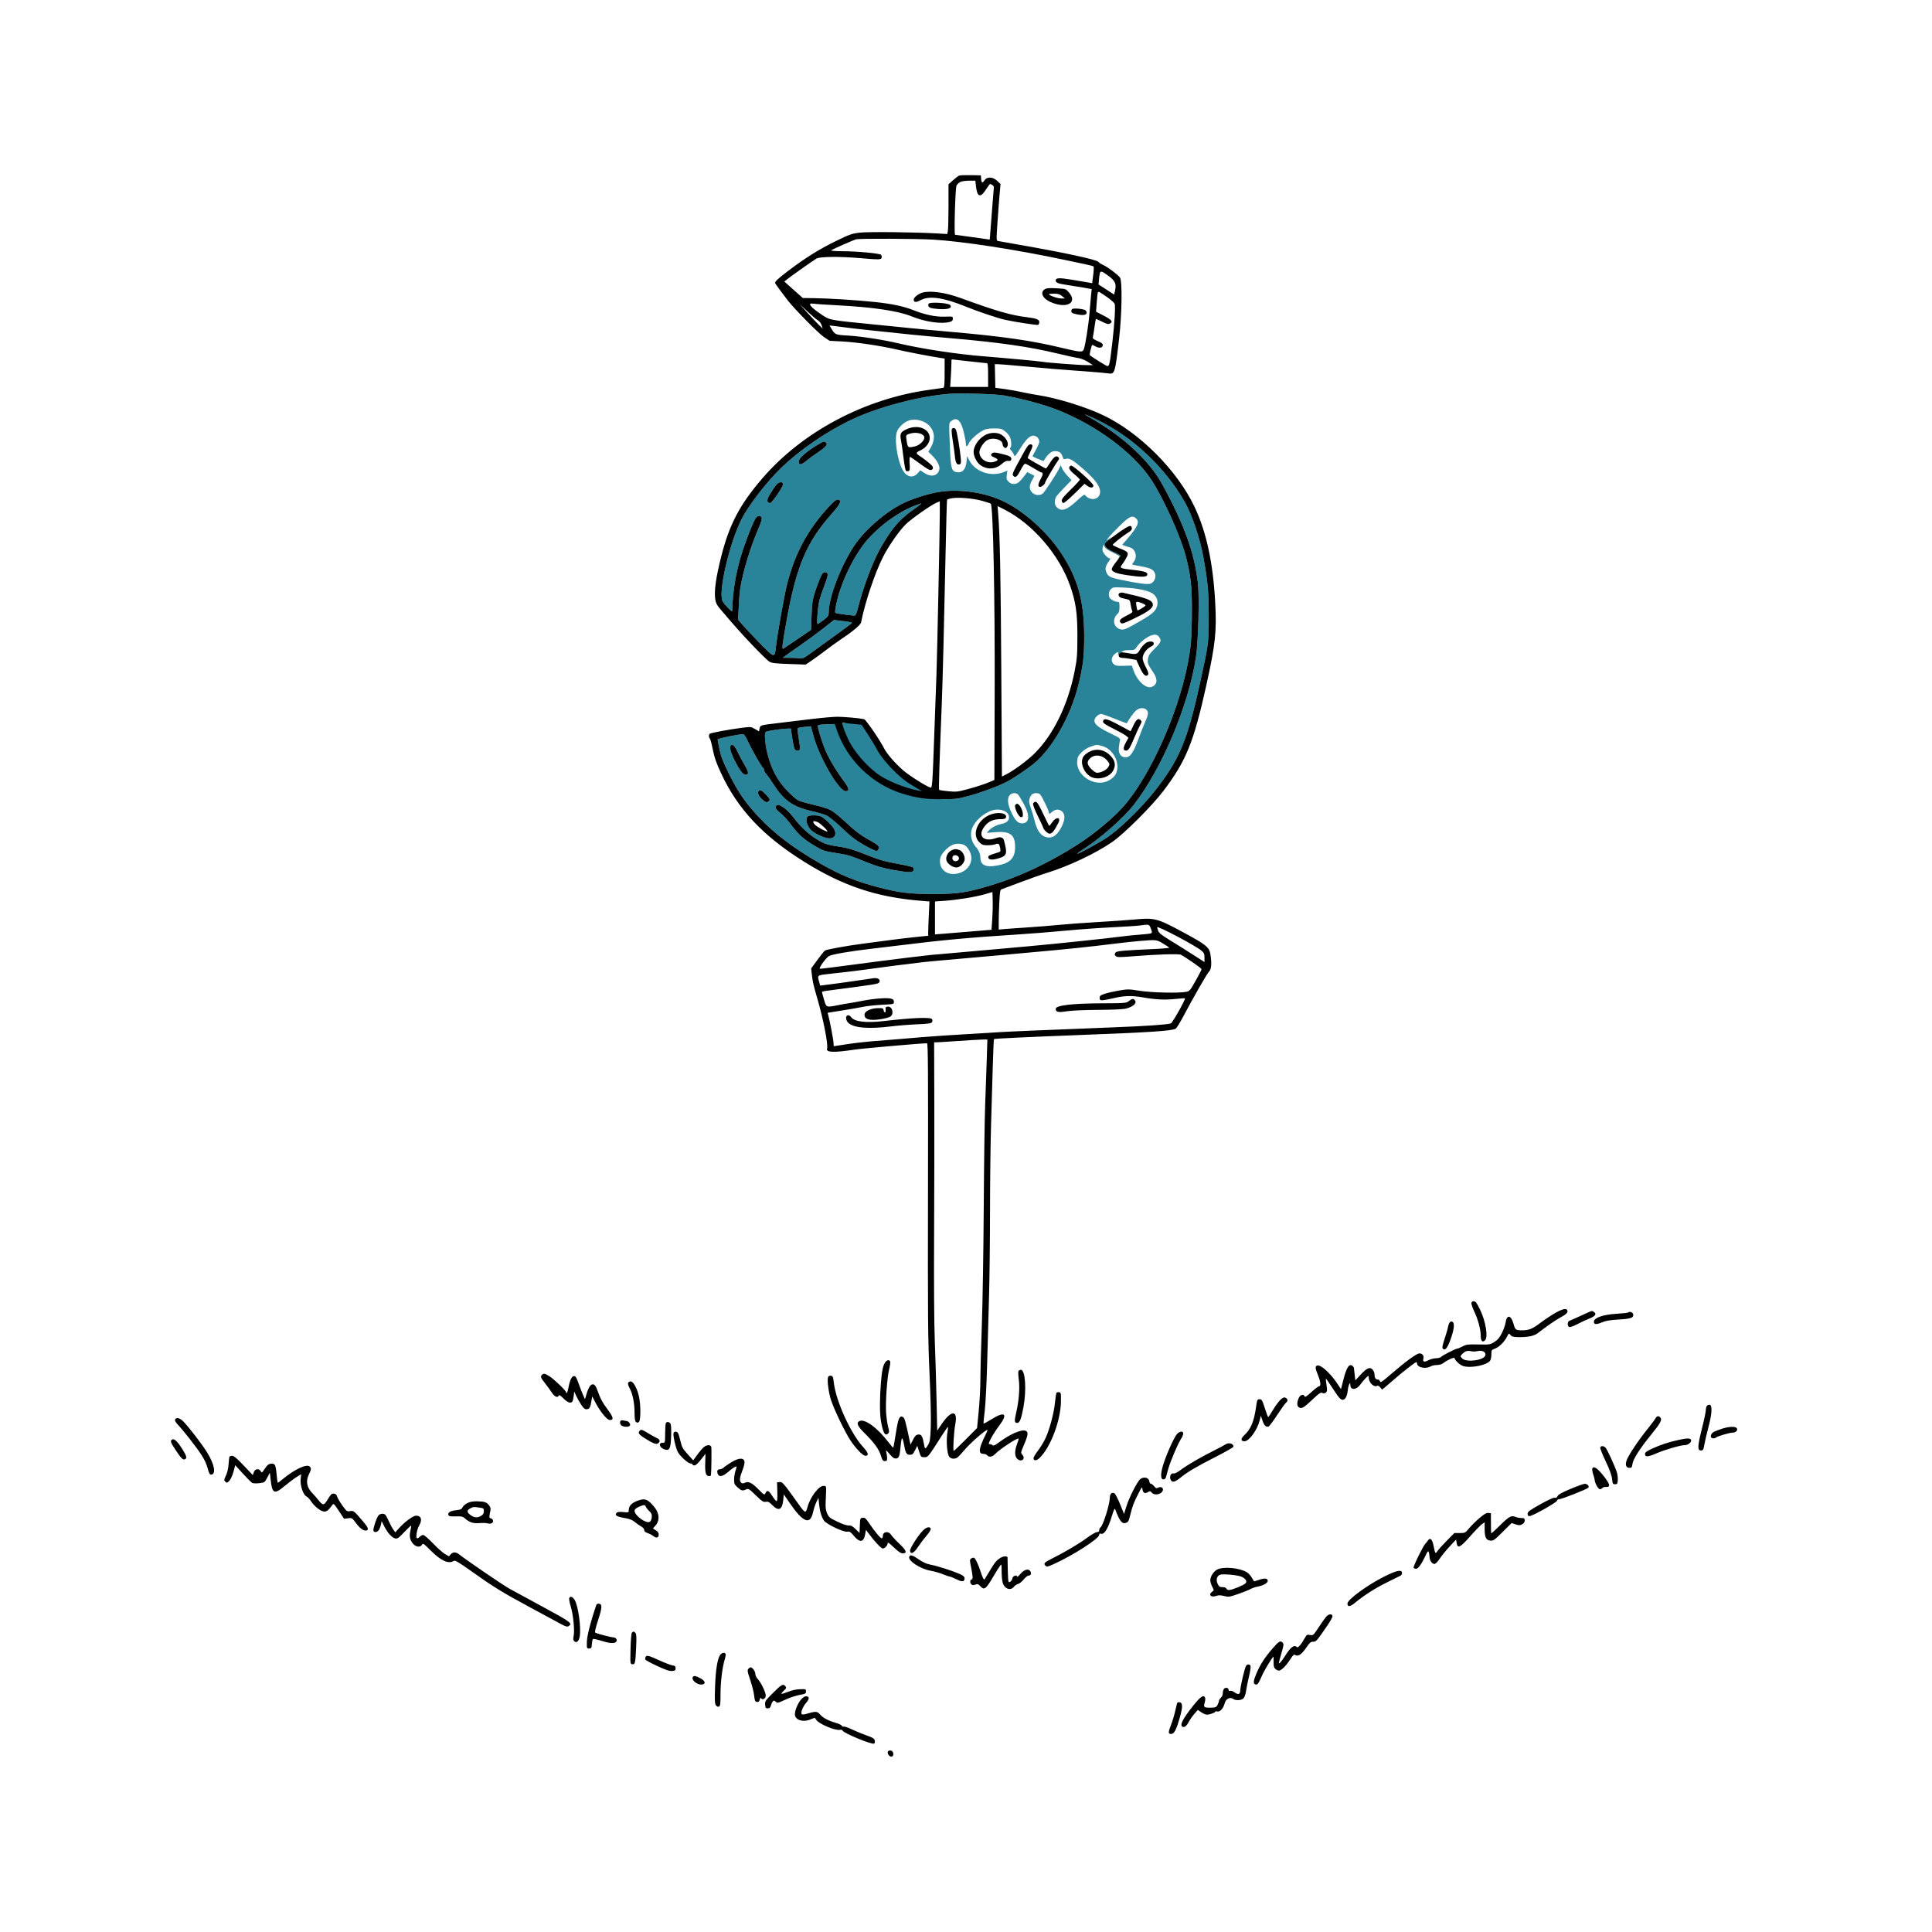 <?xml version="1.0" encoding="UTF-8" standalone="no"?><!DOCTYPE svg PUBLIC "-//W3C//DTD SVG 1.1//EN" "http://www.w3.org/Graphics/SVG/1.1/DTD/svg11.dtd"><svg width="100%" height="100%" viewBox="0 0 480 480" version="1.1" xmlns="http://www.w3.org/2000/svg" xmlns:xlink="http://www.w3.org/1999/xlink" xml:space="preserve" xmlns:serif="http://www.serif.com/" style="fill-rule:evenodd;clip-rule:evenodd;stroke-linejoin:round;stroke-miterlimit:2;"><rect id="wegweiser" x="0" y="0" width="480" height="480" style="fill:none;"/><path d="M236.012,97.827c-7.423,0.56 -17.628,3.228 -24.24,6.337c-6.269,2.947 -12.943,7.499 -17.653,12.04c-3.625,3.495 -8.139,9.333 -9.879,12.779c-3.039,6.014 -5.855,18.186 -4.714,20.373c0.403,0.773 2.365,2.831 2.377,2.494c0.258,-7.194 1.541,-12.898 4.602,-20.45c1.094,-2.701 1.504,-3.292 2.212,-3.191c0.785,0.113 0.717,0.773 -0.335,3.225c-1.5,3.498 -2.831,7.511 -3.77,11.366c-0.688,2.828 -0.883,4.199 -1.042,7.319l-0.196,3.838l1.032,1.202c0.567,0.66 2.5,2.713 4.295,4.561c3.7,3.811 3.786,3.832 4.079,1.021c0.298,-2.852 2.067,-12.829 2.759,-15.56c1.941,-7.658 5.156,-13.631 10.363,-19.253c1.271,-1.374 1.869,-1.854 2.242,-1.8c1.105,0.157 0.724,1.009 -1.657,3.7c-6.111,6.907 -8.656,12.957 -11.043,26.252c-1.121,6.242 -1.246,7.336 -0.81,7.067c0.185,-0.115 1.808,-1.209 3.607,-2.432l3.271,-2.224l0.119,-3.545c0.126,-3.738 0.322,-4.643 1.894,-8.744c0.698,-1.821 1.071,-2.236 1.767,-1.969c0.539,0.207 0.445,0.845 -0.476,3.231c-0.46,1.191 -1.002,2.779 -1.204,3.531c-0.417,1.551 -0.773,6.045 -0.478,6.045c0.106,-0 0.771,-0.445 1.476,-0.989c1.163,-0.898 1.282,-1.077 1.282,-1.93c0,-3.728 3.163,-11.899 6.481,-16.744c2.656,-3.877 7.605,-8.147 11.976,-10.333c2.073,-1.036 6.093,-2.33 8.596,-2.766c5.379,-0.939 11.943,0.036 16.818,2.497c4.981,2.515 10.55,7.59 13.889,12.656c4.138,6.28 5.694,11.895 5.711,20.609c0.01,5.099 -0.265,7.394 -1.456,12.179c-1.919,7.706 -6.362,15.585 -10.943,19.404c-1.73,1.443 -5.278,3.824 -7.006,4.703c-2.108,1.072 -6.522,2.695 -9.423,3.466c-2.581,0.686 -3.185,0.757 -6.563,0.773c-4.017,0.019 -16.425,-12.228 -18.924,-19.554l-7.65,0.869l-1.997,0.056c-1.098,0.03 -2.082,0.141 -2.187,0.246c-0.269,0.269 1.371,5.375 2.351,7.322c1.13,2.246 2.513,4.466 4.063,6.526c1.366,1.815 1.502,2.53 0.483,2.53c-1.665,-0 -6.459,-8.209 -7.969,-13.645l-0.69,-2.486l-1.56,0.158c-0.858,0.087 -1.627,0.234 -1.708,0.325c-0.081,0.093 0.037,1.248 0.263,2.568c0.227,1.32 0.363,2.535 0.303,2.7c-0.06,0.165 -0.359,0.3 -0.665,0.3c-0.416,-0 -0.618,-0.196 -0.803,-0.78c-0.19,-0.601 -0.75,-4.061 -0.75,-4.637c0,-0.282 -5.718,0.414 -6.285,0.765c-0.399,0.246 -0.175,3.081 0.429,5.448c1.016,3.977 2.545,6.783 5.132,9.418c0.843,0.859 1.882,1.778 2.311,2.042c0.428,0.265 2.206,0.803 3.951,1.197c1.813,0.409 3.694,0.996 4.39,1.371c0.669,0.361 2.416,1.79 3.882,3.176c2.063,1.95 3.274,2.867 5.36,4.057c2.438,1.391 2.688,1.597 2.622,2.158c-0.043,0.373 -0.246,0.654 -0.508,0.704c-0.24,0.045 -1.637,-0.602 -3.105,-1.438c-2.108,-1.203 -3.253,-2.078 -5.463,-4.18c-1.538,-1.463 -3.273,-2.888 -3.856,-3.168c-0.583,-0.279 -2.295,-0.785 -3.805,-1.123c-4.605,-1.033 -6.903,-2.678 -9.545,-6.834c-0.624,-0.981 -1.381,-2.05 -1.682,-2.375c-0.301,-0.325 -0.548,-0.791 -0.548,-1.036c0,-0.245 -0.09,-0.445 -0.2,-0.445c-0.25,-0 -2.915,-4.674 -3.884,-6.811c-0.458,-1.009 -0.862,-1.589 -1.11,-1.589c-1.081,-0 -6.325,1.081 -6.323,1.303c0.002,0.142 0.211,1.261 0.464,2.488c0.365,1.767 0.862,3.04 2.39,6.12c2.248,4.53 4.106,7.214 7.463,10.78c3.861,4.101 8.63,7.699 15.203,11.466c4.958,2.842 8.818,4.417 14.437,5.893c5.144,1.35 7.717,1.663 13.68,1.66c6.082,-0.002 8.064,-0.303 14.344,-2.177c6.879,-2.052 14.123,-5.446 21.176,-9.921c4.689,-2.975 9.874,-7.367 12.426,-10.525c7.634,-9.449 14.876,-27.501 16.002,-39.887c0.138,-1.518 0.251,-5.206 0.251,-8.196c0.001,-5.866 -0.336,-8.74 -1.566,-13.376c-1.347,-5.072 -5.615,-14.476 -8.604,-18.958c-4.846,-7.267 -15.356,-14.682 -25.683,-18.119c-3.093,-1.029 -7.531,-2.142 -10.706,-2.683c-2.198,-0.376 -10.747,-0.654 -13.56,-0.441Zm0.848,111.996c-1.272,0.422 -3.052,2.269 -3.259,3.38c-0.509,2.746 1.72,4.555 4.614,3.745c2.568,-0.719 3.797,-3.158 2.716,-5.391c-0.294,-0.606 -0.78,-1.263 -1.081,-1.461c-0.749,-0.49 -1.992,-0.604 -2.99,-0.273Zm-43.868,-9.744c-0.618,0.249 -0.262,1.018 0.871,1.882c0.643,0.491 1.84,1.797 2.658,2.902c1.831,2.471 3.105,3.612 5.891,5.273c2.041,1.216 2.329,1.314 5.217,1.776c3.272,0.523 3.309,0.534 7.87,2.374c2.246,0.907 3.869,1.372 6.413,1.84c3.819,0.701 4.932,0.708 5.061,0.029c0.046,-0.245 -0.015,-0.545 -0.136,-0.666c-0.121,-0.121 -1.94,-0.538 -4.042,-0.927c-3.183,-0.588 -4.466,-0.964 -7.663,-2.244c-2.587,-1.036 -4.466,-1.633 -5.76,-1.828c-3.834,-0.579 -4.392,-0.749 -6.402,-1.955c-2.092,-1.255 -4.094,-3.143 -6.025,-5.685c-0.632,-0.831 -1.652,-1.83 -2.267,-2.22c-1.165,-0.739 -1.196,-0.749 -1.686,-0.551Zm52.86,1.497c-2.407,1.117 -4.236,3.145 -4.558,5.056c-0.208,1.231 0.228,2.723 1.08,3.693c0.827,0.943 1.195,1.819 1.206,2.871c0.015,1.526 1.101,2.211 3.141,1.98c4.298,-0.486 5.738,-1.955 5.44,-5.549c-0.197,-2.383 -1.526,-3.152 -4.953,-2.867l-2.076,0.172l0.464,-0.514c0.743,-0.822 1.877,-1.425 3.223,-1.713c1.459,-0.313 2.07,-0.995 1.812,-2.022c-0.36,-1.437 -2.834,-2.009 -4.779,-1.107Zm25.69,-97.388c6.817,3.893 12.805,9.22 16.154,14.372c1.576,2.424 4.609,8.436 6.117,12.123c2.086,5.101 3.114,8.89 3.778,13.917c0.434,3.289 0.149,14.725 -0.466,18.72c-1.853,12.036 -8.476,27.718 -15.512,36.728c-2.453,3.141 -8.205,8.211 -12.191,10.744c-1.028,0.654 -1.814,1.244 -1.747,1.311c0.158,0.157 5.572,-2.805 7.457,-4.079c3.051,-2.063 8.265,-7.123 11.442,-11.104c6.333,-7.935 8.35,-12.643 11.464,-26.76c2.261,-10.245 2.286,-10.436 2.268,-17.16c-0.016,-6.102 -0.206,-8.218 -1.293,-14.4c-0.847,-4.812 -2.839,-10.699 -4.751,-14.04c-4.863,-8.498 -12.954,-16.086 -21.519,-20.183c-1.63,-0.779 -3.05,-1.417 -3.157,-1.417c-0.106,-0 0.774,0.552 1.956,1.228Zm-70.882,98.66c-0.661,0.661 -0.178,2.428 0.949,3.474c0.818,0.759 2.991,1.791 4.076,1.937c1.595,0.214 2.308,-0.843 1.546,-2.291c-0.481,-0.914 -2.53,-2.852 -3.334,-3.154c-0.912,-0.343 -2.881,-0.322 -3.237,0.034Zm55.83,-5.559c-0.221,0.129 -0.523,0.601 -0.67,1.048c-0.227,0.688 -0.18,1.066 0.305,2.458c0.315,0.905 0.713,2.239 0.883,2.965c0.691,2.942 1.863,4.32 3.674,4.32c1.142,-0 2.168,-0.893 3.063,-2.665c0.882,-1.748 0.934,-3.038 0.152,-3.773c-0.739,-0.695 -1.645,-0.659 -2.546,0.099c-0.654,0.55 -0.74,0.571 -0.745,0.18c-0.006,-0.465 -1.651,-3.915 -2.156,-4.524c-0.335,-0.404 -1.357,-0.46 -1.96,-0.108Zm-5.621,0.256c-0.682,0.755 -0.552,2.229 0.374,4.239c0.935,2.028 1.651,2.776 2.659,2.776c1.869,-0 2.054,-1.877 0.472,-4.782c-0.569,-1.044 -1.197,-2.087 -1.395,-2.318c-0.492,-0.572 -1.554,-0.529 -2.11,0.085Zm-62.337,-1.065c-0.422,0.422 -0.089,1.288 0.806,2.097c0.805,0.727 1.046,0.831 1.44,0.62c0.689,-0.369 0.594,-0.697 -0.536,-1.848c-0.98,-0.999 -1.378,-1.201 -1.71,-0.869Zm82.431,-10.979c-0.791,0.273 -1.663,0.818 -2.253,1.409c-0.802,0.801 -0.983,1.161 -1.077,2.144c-0.356,3.704 4.526,6.707 7.868,4.84c1.344,-0.75 1.935,-1.585 2.089,-2.95c0.261,-2.316 -1.415,-4.891 -3.608,-5.543c-1.494,-0.443 -1.441,-0.445 -3.019,0.1Zm-89.383,-0.309c-0.367,0.367 -0.128,1.504 0.663,3.155c1.308,2.729 2.311,4.133 2.953,4.133c0.907,-0 0.869,-0.6 -0.148,-2.325c-0.53,-0.899 -1.322,-2.391 -1.76,-3.315c-0.732,-1.546 -1.281,-2.075 -1.708,-1.648Zm100.675,-8.671c-0.55,0.462 -1.603,1.9 -2.327,3.178c-0.019,0.032 -1.368,-0.481 -2.998,-1.14c-1.631,-0.659 -3.167,-1.199 -3.413,-1.199c-0.245,-0 -0.712,0.265 -1.036,0.589c-1.308,1.308 -0.474,2.393 3.197,4.158c2.43,1.169 2.717,1.371 2.585,1.824c-0.082,0.28 -0.21,1.049 -0.285,1.709c-0.172,1.513 0.481,2.52 1.635,2.52c1.171,-0 1.936,-1.074 3.189,-4.475c0.615,-1.67 1.435,-3.735 1.822,-4.589c0.459,-1.013 0.653,-1.753 0.558,-2.13c-0.292,-1.163 -1.801,-1.393 -2.927,-0.445Zm3.605,-18.589c-1.108,0.444 -2.719,1.725 -3.327,2.645c-0.607,0.916 -0.664,0.943 -2.007,0.943c-1.2,-0 -1.483,0.094 -2.141,0.708c-0.597,0.558 -0.726,0.609 -0.609,0.24c0.202,-0.636 -0.164,-0.588 -0.929,0.12c-0.785,0.728 -0.841,1.792 -0.127,2.435c0.426,0.384 0.822,0.447 2.487,0.395l1.98,-0.061l0.508,1.392c0.915,2.512 3.073,4.425 4.416,3.915c1.466,-0.558 1.597,-1.868 0.368,-3.684c-1.32,-1.951 -1.44,-2.274 -1.255,-3.367c0.129,-0.768 0.452,-1.271 1.428,-2.223c1.627,-1.588 1.906,-2.101 1.533,-2.81c-0.488,-0.926 -1.163,-1.114 -2.325,-0.648Zm-81.214,-1.894c-1.391,1.101 -3.975,3.003 -5.742,4.227c-1.766,1.224 -3.482,2.436 -3.812,2.695l-0.6,0.469l1.83,0.006c1.007,0.003 2.141,0.062 2.52,0.132c0.576,0.106 1.067,-0.152 2.97,-1.561c1.254,-0.929 3.979,-2.903 6.056,-4.387c2.076,-1.485 3.777,-2.771 3.78,-2.858c0.004,-0.165 -0.843,-0.321 -3.134,-0.576l-1.338,-0.15l-2.53,2.003Zm71.36,-9.672c-0.509,0.51 -0.652,1.315 -0.365,2.063c0.18,0.469 1.32,1.091 1.999,1.091c0.435,-0 0.492,0.15 0.492,1.291c0,0.878 -0.12,1.39 -0.376,1.602c-1.58,1.312 -1.139,3.611 0.763,3.968c0.677,0.127 1.182,-0.063 3.267,-1.227c4.076,-2.277 5.127,-3.079 5.576,-4.253c0.519,-1.361 0.129,-2.682 -1.02,-3.455c-1.117,-0.752 -3.787,-1.306 -7.036,-1.461c-2.621,-0.125 -2.817,-0.102 -3.3,0.381Zm-48.394,-20.863c-4.564,1.626 -10.258,5.939 -13.277,10.056c-2.232,3.044 -4.226,6.968 -5.631,11.081c-0.779,2.278 -1.411,5.336 -1.157,5.591c0.163,0.163 1.736,0.408 4.557,0.708c0.543,0.058 0.617,-0.114 1.492,-3.464c1.011,-3.868 3.292,-9.86 4.826,-12.675c2.599,-4.77 4.789,-7.493 7.75,-9.64c3.401,-2.464 3.265,-2.307 1.44,-1.657Zm50.586,5.117c-1.249,1.221 -2.502,2.543 -2.785,2.937l-0.514,0.717l0.837,-0.568c0.693,-0.47 0.655,-0.406 -0.222,0.376c-1.524,1.36 -1.328,1.916 1.055,2.988c1.862,0.837 2.102,1.126 1.383,1.669c-0.357,0.27 -0.375,0.268 -0.12,-0.019c0.165,-0.185 0.3,-0.41 0.3,-0.501c0,-0.091 -0.799,-0.545 -1.776,-1.009c-1.238,-0.588 -1.831,-1.014 -1.954,-1.403l-0.178,-0.559l-0.211,0.571c-0.116,0.314 -0.143,0.798 -0.059,1.076c0.199,0.66 1.296,1.825 1.719,1.825c0.245,-0 0.204,0.18 -0.158,0.689c-0.86,1.207 -1.016,1.886 -0.642,2.783c0.428,1.024 0.971,1.309 3.499,1.84c4.477,0.94 6.808,1.237 7.511,0.958c0.885,-0.351 1.401,-1.547 1.074,-2.486c-0.345,-0.989 -1.057,-1.358 -3.461,-1.791c-1.168,-0.21 -2.163,-0.415 -2.211,-0.455c-0.048,-0.04 0.141,-0.363 0.42,-0.718c0.96,-1.22 0.382,-3.198 -1.038,-3.555c-0.327,-0.082 -0.878,-0.257 -1.226,-0.389l-0.632,-0.241l1.184,-1.377c2.692,-3.131 3.211,-4.32 2.26,-5.181c-0.94,-0.851 -1.646,-0.533 -4.055,1.823Zm-41.852,-26.007c-0.628,0.509 -0.605,0.011 -0.328,6.867c0.187,4.635 0.405,5.523 1.414,5.776c1.573,0.395 2.487,-0.486 2.706,-2.604l0.14,-1.36l0.474,0.957c1.473,2.977 5.472,4.355 8.711,3.002l0.816,-0.341l-0.147,1.074c-0.125,0.91 -0.063,1.163 0.408,1.665c0.38,0.403 0.815,0.591 1.372,0.591c0.847,-0 1.415,-0.452 2.705,-2.152l0.606,-0.797l0.834,0.425c0.46,0.234 0.865,0.45 0.901,0.48c0.036,0.03 -0.206,0.53 -0.537,1.11c-0.756,1.321 -0.767,2.163 -0.04,3.009c0.646,0.751 1.969,0.907 2.68,0.318c0.477,-0.396 3.234,-4.587 3.982,-6.053l0.504,-0.988l0.315,0.751c0.174,0.413 0.775,1.248 1.335,1.856l1.019,1.105l-1.688,1.728c-0.928,0.95 -1.865,1.995 -2.082,2.322c-0.539,0.812 -0.502,2.058 0.08,2.64c1.204,1.203 2.453,0.799 5.081,-1.643c1.309,-1.216 1.874,-1.607 1.968,-1.361c0.073,0.19 0.47,0.519 0.882,0.733c0.919,0.475 2.01,0.286 2.515,-0.435c1.027,-1.467 -0.195,-3.622 -3.84,-6.771c-2.675,-2.311 -3.546,-2.811 -4.355,-2.504c-0.468,0.178 -0.57,0.099 -0.809,-0.626c-0.313,-0.949 -0.839,-1.307 -1.918,-1.307c-0.769,-0 -1.628,0.676 -2.419,1.904l-0.377,0.585l-1.361,-0.552c-0.748,-0.304 -1.361,-0.604 -1.361,-0.666c0,-0.062 0.378,-0.789 0.84,-1.615c0.462,-0.826 0.84,-1.711 0.84,-1.966c0,-0.822 -0.686,-1.53 -1.485,-1.53c-0.922,-0 -1.876,0.967 -3.46,3.507c-1.062,1.705 -1.157,1.793 -1.353,1.263c-0.116,-0.313 -0.428,-0.801 -0.694,-1.085c-0.313,-0.333 -0.393,-0.571 -0.226,-0.674c0.363,-0.224 0.321,-1.676 -0.076,-2.627c-0.184,-0.44 -0.743,-1.112 -1.242,-1.492c-0.817,-0.624 -1.086,-0.692 -2.725,-0.686c-1.385,0.004 -2.048,0.127 -2.779,0.515c-1.368,0.726 -3.123,2.337 -3.476,3.191c-0.371,0.895 -0.724,0.943 -0.724,0.098c0,-0.347 -0.229,-1.607 -0.509,-2.801c-0.711,-3.028 -1.732,-3.957 -3.117,-2.836Zm-43.48,15.846c-0.335,0.399 -1.014,1.392 -1.509,2.206c-0.921,1.516 -0.934,2.152 -0.051,2.327c0.431,0.084 3.358,-4.185 3.251,-4.744c-0.127,-0.672 -1.044,-0.557 -1.691,0.211Zm32.859,-15.953c-1.061,0.385 -2.178,1.367 -2.746,2.414c-0.87,1.607 -0.216,6.828 1.218,9.72c0.961,1.939 2.696,2.297 3.924,0.808l0.508,-0.617l1.016,0.673c1.726,1.142 3.373,0.748 3.734,-0.894c0.184,-0.838 -0.596,-2.298 -1.895,-3.546l-0.849,-0.816l0.57,-0.984c1.174,-2.022 1.081,-3.938 -0.262,-5.425c-1.229,-1.36 -3.525,-1.947 -5.218,-1.333Zm-22.153,5.752c-2.95,1.687 -5.12,3.542 -5.12,4.378c0,0.965 0.622,0.915 1.887,-0.151c0.652,-0.55 2.032,-1.559 3.067,-2.242c1.843,-1.218 2.376,-1.941 1.73,-2.351c-0.441,-0.279 -0.433,-0.281 -1.564,0.366Z" style="fill:#298499;"/><path d="M238.27,43.633c-0.21,0.092 -0.885,0.613 -1.5,1.157l-1.118,0.99l0,5.4c0,2.97 -0.07,5.753 -0.157,6.184l-0.156,0.784l-2.544,-0.151c-5.603,-0.33 -16.985,-0.449 -19.15,-0.199c-2.034,0.235 -2.513,0.404 -6.12,2.166c-3.963,1.937 -7.457,4.118 -11.518,7.192c-2.833,2.144 -3.606,2.88 -3.404,3.239c0.23,0.404 2.218,3.108 3.172,4.312c1.822,2.299 7.579,8.122 8.909,9.009l1.429,0.955l3.07,0.162c3.686,0.194 9.429,1.041 13.658,2.013c2.788,0.641 8.169,1.675 10.831,2.081l1.02,0.155l0,3.587c0,2.666 -0.077,3.607 -0.3,3.667c-0.165,0.044 -1.65,0.262 -3.3,0.483c-16.152,2.167 -31.718,10.407 -41.753,22.101c-5.589,6.514 -8.168,11.442 -10.179,19.452c-1.294,5.15 -1.748,8.39 -1.465,10.446c0.131,0.952 0.391,1.489 1.163,2.397c3.839,4.517 5.272,6.125 8.221,9.225c1.833,1.926 3.657,3.699 4.053,3.94c0.593,0.362 1.451,0.465 4.878,0.586l4.157,0.148l1.483,-0.999c0.815,-0.55 2.346,-1.665 3.402,-2.478c1.056,-0.814 2.622,-1.948 3.48,-2.521c3.356,-2.24 5.272,-3.837 5.405,-4.505c1.008,-5.07 3.39,-12.162 5.466,-16.277c1.32,-2.615 4.055,-6.541 5.611,-8.053c1.459,-1.418 6.298,-4.817 7.679,-5.394l0.799,-0.333l-0.001,3.063c-0.002,3.856 -0.654,35.232 -0.828,39.903c-0.072,1.914 -0.295,8.07 -0.497,13.68c-0.507,14.155 -0.542,14.643 -1.035,14.464c-1.34,-0.486 -5.356,-3.049 -6.859,-4.378c-1.963,-1.734 -3.923,-3.997 -4.58,-5.286c-1.13,-2.217 -4.559,-7.22 -5.022,-7.326c-1.063,-0.245 -4.904,-0.59 -6.618,-0.595c-0.99,-0.003 -4.068,0.271 -6.84,0.61c-2.772,0.339 -6.39,0.777 -8.04,0.973c-4.327,0.516 -4.264,0.497 -4.446,1.324l-0.157,0.715l-0.998,-0.581c-0.993,-0.577 -1.014,-0.579 -3.519,-0.261c-2.751,0.349 -7.315,1.195 -7.687,1.425c-0.301,0.186 -0.3,0.913 0.002,1.214c0.129,0.129 0.458,1.366 0.732,2.748c0.38,1.92 0.858,3.293 2.026,5.811c4.148,8.951 10.385,15.608 20.619,22.008c9.718,6.078 18.133,8.881 29.284,9.754l1.896,0.149l-0.156,3.254c-0.085,1.79 -0.156,3.707 -0.156,4.261l0,1.007l-2.82,0.281c-1.551,0.154 -4.386,0.489 -6.3,0.743c-1.914,0.254 -5.181,0.687 -7.261,0.961c-3.899,0.516 -8.706,1.383 -9.245,1.668c-0.168,0.09 -1.013,1.129 -1.878,2.31l-1.573,2.147l0.154,1.44c0.185,1.735 0.444,2.881 1.327,5.88c1.514,5.143 2.801,11.718 2.47,12.622c-0.342,0.933 1.719,1.014 6.646,0.258c1.976,-0.303 16.8,-1.608 18.186,-1.601c0.248,0.001 0.294,6.966 0.24,36.181c-0.059,32.393 -0.019,37.198 0.384,45.9c0.269,5.821 0.393,11.143 0.309,13.267c-0.126,3.185 -0.2,3.647 -0.722,4.523c-0.639,1.072 -0.757,1.025 -0.993,-0.392c-0.269,-1.614 -0.612,-2.278 -1.173,-2.274c-0.735,0.005 -0.979,0.224 -1.597,1.436l-0.551,1.08l-0.281,-1.32c-0.959,-4.496 -1.194,-5.323 -1.573,-5.526c-0.881,-0.471 -1.194,0.222 -1.77,3.92c-0.303,1.946 -0.6,3.587 -0.66,3.647c-0.059,0.059 -0.534,-0.456 -1.053,-1.146c-2.794,-3.708 -6.066,-6.118 -7.364,-5.424c-0.822,0.44 -0.476,1.248 1.271,2.975c2.41,2.383 3.571,3.975 4.064,5.567c0.364,1.177 0.515,1.387 0.996,1.387c0.472,-0 0.566,-0.121 0.559,-0.72c-0.005,-0.396 -0.091,-1.044 -0.191,-1.44c-0.171,-0.678 -0.123,-0.652 0.818,0.433c0.792,0.912 1.132,1.138 1.631,1.08c0.713,-0.083 0.878,-0.578 1.125,-3.373c0.079,-0.891 0.231,-1.62 0.339,-1.62c0.107,-0 0.305,0.621 0.441,1.38c0.401,2.253 0.645,2.7 1.475,2.7c0.616,-0 0.803,-0.161 1.287,-1.113l0.566,-1.113l0.458,1.413c0.444,1.367 0.486,1.413 1.299,1.413c0.926,-0 0.915,0.013 4.27,-5.25c0.831,-1.304 1.549,-2.329 1.596,-2.28c0.047,0.049 -0.022,0.738 -0.152,1.53c-0.304,1.841 -0.078,5.055 0.407,5.795c0.389,0.595 1.259,0.743 2.007,0.342c0.229,-0.122 1.098,-1.037 1.932,-2.033c1.291,-1.542 4.803,-4.635 5.574,-4.91c0.132,-0.047 -0.038,0.464 -0.378,1.136c-1.734,3.422 -1.921,4.83 -0.641,4.83c0.378,-0 0.821,0.162 0.985,0.36c0.472,0.568 1.29,0.423 2.043,-0.363c1.161,-1.211 5.501,-4.053 5.774,-3.78c0.05,0.05 -0.122,0.653 -0.383,1.34c-0.627,1.652 -0.619,3.017 0.021,3.658c1,1 2.225,0.042 1.281,-1.002c-0.411,-0.453 -0.397,-0.539 0.367,-2.322c1.092,-2.548 1.194,-3.346 0.463,-3.618c-1.068,-0.398 -3.867,0.822 -6.649,2.899c-0.936,0.699 -1.354,0.886 -1.548,0.693c-0.146,-0.146 -0.461,-0.265 -0.7,-0.265c-0.39,-0 -0.361,-0.149 0.274,-1.406c0.39,-0.773 1.312,-2.204 2.049,-3.18c2.233,-2.956 1.448,-3.678 -1.805,-1.66c-1.084,0.672 -2.014,1.179 -2.066,1.127c-0.052,-0.053 0.072,-1.433 0.275,-3.068c0.208,-1.665 0.476,-6.879 0.609,-11.853c0.132,-4.884 0.343,-12.444 0.47,-16.8c0.128,-4.356 0.235,-13.806 0.24,-21c0.005,-7.194 0.121,-16.86 0.259,-21.48c0.137,-4.62 0.333,-11.288 0.436,-14.818c0.103,-3.53 0.233,-6.46 0.289,-6.51c0.13,-0.117 8.825,-0.529 20.861,-0.988c18.088,-0.69 23.205,-1.024 24.278,-1.588c0.218,-0.115 1.098,-1.533 1.955,-3.152c2.59,-4.896 5.868,-10.594 6.393,-11.112c0.544,-0.538 0.639,-2.055 0.27,-4.306c-0.27,-1.648 -1.157,-2.368 -6.407,-5.199c-6.938,-3.741 -7.327,-3.842 -12.798,-3.33c-1.392,0.13 -5.393,0.405 -8.891,0.611c-3.498,0.205 -7.872,0.527 -9.72,0.714c-1.848,0.188 -5.142,0.453 -7.32,0.59c-2.178,0.137 -4.743,0.317 -5.7,0.401l-1.74,0.153l0,-2.035c0,-1.12 0.071,-3.347 0.157,-4.949c0.144,-2.681 0.196,-2.925 0.66,-3.064c0.277,-0.083 2.285,-0.834 4.463,-1.668c2.178,-0.835 5.256,-1.92 6.84,-2.412c5.337,-1.658 11.884,-4.759 16.004,-7.581c3.01,-2.062 9.843,-8.866 12.764,-12.712c5.665,-7.457 7.55,-12.086 10.683,-26.245c2.27,-10.257 2.608,-13.427 2.207,-20.669c-0.551,-9.935 -2.193,-17.505 -5.143,-23.711c-4.3,-9.047 -13.565,-18.354 -22.595,-22.697c-4.361,-2.097 -11.57,-4.325 -16.32,-5.044c-1.056,-0.16 -2.88,-0.502 -4.054,-0.76c-1.174,-0.258 -3.118,-0.601 -4.32,-0.762l-2.186,-0.292l-0.067,-2.933l-0.068,-2.932l0.908,0.008c0.499,0.004 3.067,0.216 5.707,0.471c4.517,0.435 9.923,0.877 17.4,1.423c1.782,0.13 3.69,0.306 4.239,0.39c1.537,0.237 1.634,-0.079 2.609,-8.474c0.722,-6.215 0.847,-14.467 0.234,-15.343c-0.485,-0.692 -3.167,-2.698 -4.178,-3.126c-0.449,-0.19 -0.989,-0.544 -1.2,-0.787c-0.491,-0.563 -8.459,-2.282 -19.464,-4.198c-2.706,-0.472 -5.139,-0.904 -5.406,-0.962c-0.481,-0.103 -0.483,-0.159 -0.188,-4.542c0.164,-2.44 0.402,-5.603 0.529,-7.028l0.232,-2.592l-0.82,-0.78c-1.075,-1.023 -2.522,-1.106 -3.129,-0.18c-0.545,0.832 -0.776,0.751 -0.863,-0.3l-0.075,-0.9l-2.52,-0.047c-1.386,-0.026 -2.692,0.028 -2.902,0.12m0.253,1.598c-0.335,0.182 -0.732,0.583 -0.882,0.89c-0.301,0.619 -0.641,12.197 -0.358,12.202c0.093,0.002 2.058,0.272 4.367,0.6c2.308,0.328 4.215,0.597 4.237,0.597c0.022,0 0.111,-1.053 0.198,-2.34c0.086,-1.287 0.312,-4.208 0.502,-6.492c0.19,-2.284 0.345,-4.193 0.345,-4.243c0,-0.258 -0.789,-0.83 -0.982,-0.711c-0.123,0.076 -0.599,0.725 -1.058,1.442c-1.3,2.033 -2.106,1.766 -2.397,-0.796l-0.17,-1.5l-1.596,0.01c-0.886,0.005 -1.868,0.157 -2.206,0.341m-25.791,14.222c-0.669,0.163 -5.949,2.485 -6.228,2.739c-0.13,0.118 1.11,0.214 2.88,0.221c3.64,0.015 9.146,0.529 9.504,0.887c0.137,0.137 0.21,0.45 0.161,0.695c-0.105,0.535 -0.535,0.545 -5.37,0.133c-5.161,-0.44 -10.047,-0.386 -10.855,0.12c-1.144,0.716 -6.627,4.595 -7.3,5.164l-0.649,0.548l2.292,2.04l2.292,2.04l2.916,0.038c3.711,0.048 10.557,0.484 15.027,0.958c4.243,0.449 7.101,1.055 9.532,2.021c2.887,1.146 5.562,1.698 7.831,1.615c1.942,-0.071 1.967,-0.065 1.967,0.511c0,0.442 -0.173,0.632 -0.72,0.786c-2.091,0.592 -6.146,0.01 -9.5,-1.363c-3.353,-1.372 -9.602,-2.302 -18.58,-2.764c-2.772,-0.143 -5.378,-0.319 -5.792,-0.392c-1.747,-0.309 -0.827,0.867 2.278,2.909c1.783,1.172 1.801,1.176 12.994,2.277c2.574,0.254 6.3,0.628 8.28,0.832c1.98,0.204 6.725,0.644 10.543,0.979c12.925,1.132 20.098,2.165 27.538,3.964c4.608,1.114 5.162,1.155 5.477,0.409c0.39,-0.924 1.208,-6.11 1.444,-9.154c0.124,-1.598 0.296,-3.567 0.383,-4.375l0.157,-1.47l-2.131,-0.378c-1.172,-0.208 -2.995,-0.503 -4.051,-0.655c-2.117,-0.306 -2.76,-0.554 -2.76,-1.064c0,-0.718 0.759,-0.761 4.037,-0.23c1.806,0.293 3.673,0.607 4.15,0.7l0.866,0.167l0.257,-2.001c0.142,-1.1 0.184,-2.07 0.094,-2.156c-0.09,-0.086 -0.974,-0.326 -1.964,-0.534c-0.99,-0.208 -3.366,-0.71 -5.28,-1.116c-12.115,-2.567 -25.334,-4.601 -32.677,-5.026c-4.159,-0.241 -18.136,-0.296 -19.043,-0.075m60.499,8.527c-0.061,0.297 -0.153,1.026 -0.204,1.62l-0.094,1.08l1.94,1.252l1.939,1.251l0.21,-0.933c0.386,-1.713 0.066,-2.454 -1.594,-3.689c-1.691,-1.258 -2.04,-1.35 -2.197,-0.581m-13.579,3.832c-1.333,0.712 -0.697,2.299 1.281,3.194c3.967,1.795 6.92,0.303 4.648,-2.349c-0.772,-0.901 -0.776,-0.903 -3.051,-1.034c-1.655,-0.096 -2.442,-0.044 -2.878,0.189m-30.53,0.905c-1.019,0.308 -2.11,1.19 -2.11,1.707c0,0.738 0.552,0.772 1.8,0.108c2.088,-1.11 5.657,-0.591 11.05,1.607c2.971,1.211 8.029,2.914 9.83,3.31c2.446,0.538 7.904,1.376 8.207,1.26c0.172,-0.066 0.313,-0.37 0.313,-0.676c0,-0.638 -0.725,-0.939 -2.88,-1.199c-4.168,-0.501 -7.753,-1.531 -16.68,-4.794c-3.807,-1.391 -7.571,-1.913 -9.53,-1.323m43.643,-0.05c-0.064,0.103 -0.192,1.218 -0.284,2.478l-0.168,2.291l1.949,1.014c1.981,1.03 2.329,1.49 1.475,1.947c-0.379,0.203 -0.773,0.105 -1.944,-0.487c-0.808,-0.408 -1.499,-0.707 -1.534,-0.666c-0.036,0.042 -0.193,0.994 -0.349,2.116c-0.156,1.122 -0.334,2.214 -0.397,2.428c-0.082,0.281 0.215,0.529 1.08,0.901c1.327,0.571 1.528,0.773 1.314,1.329c-0.18,0.47 -0.974,0.48 -1.775,0.022c-0.33,-0.189 -0.672,-0.347 -0.76,-0.352c-0.167,-0.008 -0.748,2.404 -0.611,2.54c0.417,0.418 4.12,2.732 4.37,2.732c0.485,0 0.597,-0.534 1.214,-5.76c0.548,-4.647 0.82,-9.108 0.591,-9.709c-0.108,-0.285 -1.008,-1.079 -1.999,-1.765c-1.901,-1.313 -1.988,-1.356 -2.172,-1.059m-12.153,0.425c0,0.312 2.122,1.057 3,1.054l0.96,-0.003l-0.72,-0.59c-0.561,-0.461 -0.998,-0.591 -1.98,-0.592c-0.693,-0.001 -1.26,0.058 -1.26,0.131m-29.912,2.386c-0.258,0.671 0.104,1.01 1.244,1.166c3.058,0.42 4.844,0.049 4.124,-0.855c-0.44,-0.553 -5.17,-0.827 -5.368,-0.311m-30.165,2.162c1.076,1.188 2.384,2.574 2.907,3.08l0.951,0.92l-0.263,-0.839c-0.157,-0.503 -0.548,-1.008 -0.974,-1.26c-0.392,-0.231 -1.582,-1.239 -2.645,-2.241l-1.932,-1.82l1.956,2.16m65.874,-0.879c-0.178,0.119 -0.286,0.414 -0.239,0.656c0.063,0.331 0.449,0.505 1.57,0.708c1.518,0.274 2.232,0.125 2.232,-0.467c0,-0.176 -0.135,-0.43 -0.3,-0.565c-0.42,-0.345 -2.872,-0.594 -3.263,-0.332m-59.877,4.845c0.909,1.545 1.005,1.586 4.119,1.762c3.212,0.182 8.677,1.021 12.521,1.924c5.959,1.399 14.669,2.718 21.48,3.255c4.805,0.378 13.642,1.2 14.28,1.328c1.067,0.214 9.34,0.845 10.995,0.839l1.605,-0.006l-1.26,-0.803c-0.745,-0.475 -1.724,-0.865 -2.4,-0.955c-0.627,-0.084 -2.922,-0.584 -5.1,-1.111c-7.052,-1.709 -14.742,-2.808 -26.88,-3.843c-3.234,-0.275 -7.392,-0.655 -9.24,-0.844c-7.948,-0.812 -14.838,-1.558 -16.361,-1.772c-0.901,-0.127 -2.215,-0.296 -2.919,-0.376l-1.28,-0.146l0.44,0.748m29.839,8.814c-0.001,0.627 -0.069,2.169 -0.153,3.426l-0.151,2.286l4.712,-0.006l4.712,-0.006l0,-2.94c0.001,-2.191 -0.075,-2.941 -0.299,-2.943c-0.165,-0.002 -2.186,-0.218 -4.493,-0.48c-2.306,-0.262 -4.222,-0.477 -4.26,-0.477c-0.037,0 -0.067,0.513 -0.068,1.14m-0.359,7.407c-7.423,0.56 -17.628,3.228 -24.24,6.337c-6.269,2.947 -12.943,7.499 -17.653,12.04c-3.625,3.495 -8.139,9.333 -9.879,12.779c-3.039,6.014 -5.855,18.186 -4.714,20.373c0.403,0.773 2.365,2.831 2.377,2.494c0.258,-7.194 1.541,-12.898 4.602,-20.45c1.094,-2.701 1.504,-3.292 2.212,-3.191c0.785,0.113 0.717,0.773 -0.335,3.225c-1.5,3.498 -2.831,7.511 -3.77,11.366c-0.688,2.828 -0.883,4.199 -1.042,7.319l-0.196,3.838l1.032,1.202c0.567,0.66 2.5,2.713 4.295,4.561c3.7,3.811 3.786,3.832 4.079,1.021c0.298,-2.852 2.067,-12.829 2.759,-15.56c1.941,-7.658 5.156,-13.631 10.363,-19.253c1.271,-1.374 1.869,-1.854 2.242,-1.8c1.105,0.157 0.724,1.009 -1.657,3.7c-6.111,6.907 -8.656,12.957 -11.043,26.252c-1.121,6.242 -1.246,7.336 -0.81,7.067c0.185,-0.115 1.808,-1.209 3.607,-2.432l3.271,-2.224l0.119,-3.545c0.126,-3.738 0.322,-4.643 1.894,-8.744c0.698,-1.821 1.071,-2.236 1.767,-1.969c0.539,0.207 0.445,0.845 -0.476,3.231c-0.46,1.191 -1.002,2.779 -1.204,3.531c-0.417,1.551 -0.773,6.045 -0.478,6.045c0.106,-0 0.771,-0.445 1.476,-0.989c1.163,-0.898 1.282,-1.077 1.282,-1.93c0,-3.728 3.163,-11.899 6.481,-16.744c2.656,-3.877 7.605,-8.147 11.976,-10.333c2.073,-1.036 6.093,-2.33 8.596,-2.766c5.379,-0.939 11.943,0.036 16.818,2.497c4.981,2.515 10.55,7.59 13.889,12.656c4.138,6.28 5.694,11.895 5.711,20.609c0.01,5.099 -0.265,7.394 -1.456,12.179c-1.919,7.706 -6.362,15.585 -10.943,19.404c-1.73,1.443 -5.278,3.824 -7.006,4.703c-2.108,1.072 -6.522,2.695 -9.423,3.466c-2.581,0.686 -3.185,0.757 -6.563,0.773c-4.017,0.019 -6.347,-0.32 -9.93,-1.443c-7.418,-2.326 -13.613,-8.356 -16.112,-15.682l-0.532,-1.56l-1.997,0.056c-1.098,0.03 -2.082,0.141 -2.187,0.246c-0.269,0.269 1.371,5.375 2.351,7.322c1.13,2.246 2.513,4.466 4.063,6.526c1.366,1.815 1.502,2.53 0.483,2.53c-1.665,-0 -6.459,-8.209 -7.969,-13.645l-0.69,-2.486l-1.56,0.158c-0.858,0.087 -1.627,0.234 -1.708,0.325c-0.081,0.093 0.037,1.248 0.263,2.568c0.227,1.32 0.363,2.535 0.303,2.7c-0.06,0.165 -0.359,0.3 -0.665,0.3c-0.416,-0 -0.618,-0.196 -0.803,-0.78c-0.19,-0.601 -0.75,-4.061 -0.75,-4.637c0,-0.282 -5.718,0.414 -6.285,0.765c-0.399,0.246 -0.175,3.081 0.429,5.448c1.016,3.977 2.545,6.783 5.132,9.418c0.843,0.859 1.882,1.778 2.311,2.042c0.428,0.265 2.206,0.803 3.951,1.197c1.813,0.409 3.694,0.996 4.39,1.371c0.669,0.361 2.416,1.79 3.882,3.176c2.063,1.95 3.274,2.867 5.36,4.057c2.438,1.391 2.688,1.597 2.622,2.158c-0.043,0.373 -0.246,0.654 -0.508,0.704c-0.24,0.045 -1.637,-0.602 -3.105,-1.438c-2.108,-1.203 -3.253,-2.078 -5.463,-4.18c-1.538,-1.463 -3.273,-2.888 -3.856,-3.168c-0.583,-0.279 -2.295,-0.785 -3.805,-1.123c-4.605,-1.033 -6.903,-2.678 -9.545,-6.834c-0.624,-0.981 -1.381,-2.05 -1.682,-2.375c-0.301,-0.325 -0.548,-0.791 -0.548,-1.036c0,-0.245 -0.09,-0.445 -0.2,-0.445c-0.25,-0 -2.915,-4.674 -3.884,-6.811c-0.458,-1.009 -0.862,-1.589 -1.11,-1.589c-1.081,-0 -6.325,1.081 -6.323,1.303c0.002,0.142 0.211,1.261 0.464,2.488c0.365,1.767 0.862,3.04 2.39,6.12c2.248,4.53 4.106,7.214 7.463,10.78c3.861,4.101 8.63,7.699 15.203,11.466c4.958,2.842 8.818,4.417 14.437,5.893c5.144,1.35 7.717,1.663 13.68,1.66c6.082,-0.002 8.064,-0.303 14.344,-2.177c6.879,-2.052 14.123,-5.446 21.176,-9.921c4.689,-2.975 9.874,-7.367 12.426,-10.525c7.634,-9.449 14.876,-27.501 16.002,-39.887c0.138,-1.518 0.251,-5.206 0.251,-8.196c0.001,-5.866 -0.336,-8.74 -1.566,-13.376c-1.347,-5.072 -5.615,-14.476 -8.604,-18.958c-4.846,-7.267 -15.356,-14.682 -25.683,-18.119c-3.093,-1.029 -7.531,-2.142 -10.706,-2.683c-2.198,-0.376 -10.747,-0.654 -13.56,-0.441m35.53,6.361c6.817,3.893 12.805,9.22 16.154,14.372c1.576,2.424 4.609,8.436 6.117,12.123c2.086,5.101 3.114,8.89 3.778,13.917c0.434,3.289 0.149,14.725 -0.466,18.72c-1.853,12.036 -8.476,27.718 -15.512,36.728c-2.453,3.141 -8.205,8.211 -12.191,10.744c-1.028,0.654 -1.814,1.244 -1.747,1.311c0.158,0.157 5.572,-2.805 7.457,-4.079c3.051,-2.063 8.265,-7.123 11.442,-11.104c6.333,-7.935 8.35,-12.643 11.464,-26.76c2.261,-10.245 2.286,-10.436 2.268,-17.16c-0.016,-6.102 -0.206,-8.218 -1.293,-14.4c-0.847,-4.812 -2.839,-10.699 -4.751,-14.04c-4.863,-8.498 -12.954,-16.086 -21.519,-20.183c-1.63,-0.779 -3.05,-1.417 -3.157,-1.417c-0.106,-0 0.774,0.552 1.956,1.228m-46.367,2.473c-1.45,0.675 -1.65,1.111 -1.305,2.841c0.139,0.692 0.413,2.6 0.61,4.239c0.197,1.64 0.462,3.085 0.589,3.212c0.127,0.127 0.415,0.16 0.639,0.074c0.347,-0.133 0.39,-0.407 0.288,-1.832c-0.067,-0.945 -0.024,-1.675 0.101,-1.675c0.121,-0 1.244,0.762 2.494,1.694c1.667,1.242 2.4,1.654 2.748,1.544c0.542,-0.172 0.607,-0.586 0.173,-1.104c-0.353,-0.422 -2.176,-1.852 -3.12,-2.448c-0.858,-0.542 -0.832,-0.802 0.12,-1.23c2.957,-1.327 3.366,-4.453 0.728,-5.569c-1.156,-0.489 -2.672,-0.395 -4.065,0.254m11.28,0.03c-0.078,0.204 0.03,1.419 0.24,2.7c0.21,1.281 0.455,3.057 0.543,3.947c0.165,1.674 0.521,2.266 1.204,2.004c0.336,-0.129 0.371,-0.393 0.234,-1.767c-0.21,-2.1 -0.87,-6.025 -1.129,-6.715c-0.232,-0.618 -0.881,-0.719 -1.092,-0.169m-10.722,1.148c-0.643,0.253 -0.671,0.325 -0.526,1.354c0.296,2.108 0.314,2.121 2.165,1.694c1.055,-0.243 2.28,-1.402 2.28,-2.157c0,-1.059 -2.215,-1.563 -3.919,-0.891m19.639,-0.025c-1.849,0.657 -3.48,2.763 -3.48,4.495c0,1.103 0.84,2.681 1.756,3.3c1.666,1.126 3.748,0.998 5.207,-0.32c0.513,-0.464 1.128,-0.823 1.365,-0.798c0.827,0.085 1.032,-0.014 1.032,-0.497c0,-0.551 -0.544,-0.808 -2.843,-1.342c-1.166,-0.27 -1.601,-0.288 -1.86,-0.073c-0.526,0.437 -0.405,0.697 0.503,1.076c1.057,0.442 1.061,0.715 0.016,1.06c-1.779,0.587 -3.735,-0.668 -3.734,-2.395c0.001,-0.811 0.947,-2.321 1.812,-2.891c1.389,-0.916 3.946,-0.294 3.946,0.959c0,0.238 0.174,0.577 0.386,0.754c0.328,0.272 0.436,0.251 0.721,-0.138c0.563,-0.77 -0.122,-2.223 -1.42,-3.015c-0.84,-0.512 -2.255,-0.585 -3.407,-0.175m-41.8,2.444c-2.95,1.687 -5.12,3.542 -5.12,4.378c0,0.965 0.622,0.915 1.887,-0.151c0.652,-0.55 2.032,-1.559 3.067,-2.242c1.843,-1.218 2.376,-1.941 1.73,-2.351c-0.441,-0.279 -0.433,-0.281 -1.564,0.366m50.331,2.962c-2.496,4.58 -2.513,4.62 -2.083,5.05c0.508,0.509 0.957,0.103 1.855,-1.676c0.387,-0.767 0.843,-1.394 1.012,-1.394c0.169,-0 1.095,0.486 2.059,1.08c0.963,0.594 1.843,1.08 1.955,1.08c0.499,-0 0.459,0.575 -0.111,1.596c-0.736,1.316 -0.796,2.004 -0.175,2.004c0.431,-0 1.237,-0.692 1.237,-1.063c0,-0.241 2.582,-4.646 3.166,-5.4c0.389,-0.503 0.404,-0.63 0.111,-0.923c-0.51,-0.51 -1.144,-0.06 -2.099,1.489c-0.45,0.73 -0.896,1.329 -0.99,1.332c-0.148,0.004 -4.193,-2.297 -4.495,-2.557c-0.058,-0.05 0.185,-0.685 0.54,-1.41c0.795,-1.62 0.815,-2.028 0.101,-2.028c-0.45,-0 -0.817,0.497 -2.083,2.82m11.909,2.62c-0.408,0.409 -0.055,1.027 1.148,2.011c0.72,0.588 1.314,1.181 1.32,1.317c0.007,0.137 -1.02,1.256 -2.281,2.487c-1.656,1.617 -2.273,2.377 -2.22,2.733c0.04,0.272 0.213,0.54 0.384,0.597c0.171,0.056 1.43,-0.999 2.798,-2.345l2.487,-2.447l0.725,0.536c0.75,0.555 1.479,0.506 1.479,-0.099c0,-0.545 -4.908,-4.95 -5.516,-4.95c-0.09,-0 -0.236,0.072 -0.324,0.16m-72.946,4.619c-0.335,0.399 -1.014,1.392 -1.509,2.206c-0.921,1.516 -0.934,2.152 -0.051,2.327c0.431,0.084 3.358,-4.185 3.251,-4.744c-0.127,-0.672 -1.044,-0.557 -1.691,0.211m43.444,3.355c-0.497,0.105 -0.948,0.236 -1.004,0.292c-0.055,0.055 -0.215,5.607 -0.356,12.337c-0.412,19.667 -0.742,32.72 -0.977,38.637c-0.61,15.373 -0.782,21.018 -0.646,21.155c0.082,0.082 1.121,0.239 2.308,0.348c2.038,0.188 2.328,0.153 5.17,-0.626c1.656,-0.453 3.739,-1.128 4.629,-1.498l1.618,-0.673l0.073,-21.233c0.083,-24.044 -0.383,-46.825 -0.969,-47.41c-0.098,-0.097 -1.124,-0.435 -2.28,-0.752c-2.256,-0.618 -6.017,-0.905 -7.566,-0.577m-8.698,1.689c-4.564,1.626 -10.258,5.939 -13.277,10.056c-2.232,3.044 -4.226,6.968 -5.631,11.081c-0.779,2.278 -1.411,5.336 -1.157,5.591c0.163,0.163 1.736,0.408 4.557,0.708c0.543,0.058 0.617,-0.114 1.492,-3.464c1.011,-3.868 3.292,-9.86 4.826,-12.675c2.599,-4.77 4.789,-7.493 7.75,-9.64c3.401,-2.464 3.265,-2.307 1.44,-1.657m20.381,2.101c0.436,5.302 0.631,15.087 0.777,39.001l0.161,26.325l0.981,-0.497c2.052,-1.04 5.374,-3.5 7.222,-5.35c4.651,-4.653 8.245,-12.081 9.872,-20.403c0.587,-3.001 0.659,-3.911 0.672,-8.52c0.016,-5.776 -0.388,-8.592 -1.818,-12.663c-2.712,-7.726 -9.328,-15.377 -16.374,-18.938l-1.647,-0.832l0.154,1.877m31.57,3.62c-1.367,0.824 -4.687,3.293 -4.909,3.654c-0.45,0.727 0.127,1.388 1.915,2.192c0.991,0.445 1.803,0.907 1.803,1.026c0,0.118 -0.486,0.806 -1.08,1.527c-0.594,0.722 -1.08,1.513 -1.08,1.758c0,0.679 1.096,1.108 3.887,1.523c3.36,0.498 4.723,0.493 4.92,-0.019c0.258,-0.673 -0.544,-0.977 -3.381,-1.282c-3.339,-0.36 -3.563,-0.468 -2.838,-1.371c0.296,-0.37 0.771,-1.125 1.056,-1.678c0.652,-1.266 0.508,-1.462 -1.721,-2.336c-0.925,-0.363 -1.683,-0.749 -1.683,-0.857c0,-0.234 2.616,-2.305 3.913,-3.098c0.655,-0.401 0.893,-0.698 0.84,-1.052c-0.107,-0.722 -0.426,-0.719 -1.642,0.013m-1.396,16.115c-0.539,0.333 -0.209,1.058 0.566,1.241c0.395,0.094 1.01,0.236 1.365,0.316c0.556,0.126 0.668,0.303 0.81,1.285c0.091,0.626 0.263,1.327 0.383,1.558c0.182,0.351 -0.034,0.541 -1.344,1.187c-1.668,0.823 -2.037,1.274 -1.489,1.822c0.297,0.298 0.721,0.163 3.188,-1.019c4.107,-1.967 5.21,-2.916 4.635,-3.989c-0.412,-0.77 -1.963,-1.299 -7.311,-2.493c-0.265,-0.059 -0.627,-0.018 -0.803,0.092m4.171,3.201c0.093,0.561 0.201,1.056 0.241,1.099c0.12,0.132 2.029,-1.025 2.031,-1.231c0.003,-0.234 -1.51,-0.888 -2.051,-0.888c-0.324,0 -0.361,0.17 -0.221,1.02m-77.692,5.498c-1.391,1.101 -3.975,3.003 -5.742,4.227c-1.766,1.224 -3.482,2.436 -3.812,2.695l-0.6,0.469l1.83,0.006c1.007,0.003 2.141,0.062 2.52,0.132c0.576,0.106 1.067,-0.152 2.97,-1.561c1.254,-0.929 3.979,-2.903 6.056,-4.387c2.076,-1.485 3.777,-2.771 3.78,-2.858c0.004,-0.165 -0.843,-0.321 -3.134,-0.576l-1.338,-0.15l-2.53,2.003m80.446,3.491c-0.598,0.219 -1.445,1.095 -1.981,2.049c-0.57,1.015 -0.852,1.072 -3.168,0.644c-1.165,-0.216 -1.457,-0.199 -1.757,0.101c-0.509,0.509 -0.194,1.117 0.579,1.117c0.356,-0 1.305,0.116 2.108,0.259l1.459,0.258l0.72,1.601c0.817,1.816 1.384,2.495 1.915,2.291c0.529,-0.203 0.439,-0.756 -0.364,-2.249c-0.391,-0.726 -0.711,-1.655 -0.711,-2.064c0,-0.936 0.87,-2.25 1.806,-2.73c0.862,-0.442 1.069,-0.699 0.906,-1.124c-0.124,-0.324 -0.844,-0.397 -1.512,-0.153m-10.74,19.208c-0.165,0.057 -0.3,0.309 -0.3,0.561c0,0.341 0.636,0.773 2.508,1.701c1.379,0.684 2.8,1.477 3.157,1.761l0.65,0.518l-0.668,1.228c-0.707,1.299 -0.68,1.974 0.078,1.974c0.576,-0 0.914,-0.532 2.057,-3.24c0.501,-1.188 1.136,-2.567 1.411,-3.065c0.448,-0.808 0.462,-0.943 0.137,-1.268c-0.572,-0.572 -1.09,-0.182 -1.799,1.354c-0.36,0.78 -0.674,1.419 -0.698,1.419c-0.023,-0 -1.14,-0.602 -2.483,-1.338c-2.519,-1.382 -3.532,-1.783 -4.05,-1.605m-65.1,0.966c0,0.469 0.929,2.888 1.68,4.378c1.381,2.737 4.193,6.001 6.989,8.11c2.281,1.722 6.69,3.535 10.291,4.235l0.84,0.163l-0.72,-0.454c-0.396,-0.25 -1.351,-0.823 -2.124,-1.275c-2.764,-1.615 -7.042,-6.09 -8.404,-8.791c-0.347,-0.687 -1.334,-2.324 -2.193,-3.635l-1.563,-2.386l-1.738,-0.156c-0.956,-0.087 -2.035,-0.214 -2.398,-0.284c-0.363,-0.069 -0.66,-0.027 -0.66,0.095m-27.672,5.489c-0.367,0.367 -0.128,1.504 0.663,3.155c1.308,2.729 2.311,4.133 2.953,4.133c0.907,-0 0.869,-0.6 -0.148,-2.325c-0.53,-0.899 -1.322,-2.391 -1.76,-3.315c-0.732,-1.546 -1.281,-2.075 -1.708,-1.648m89.213,1.503c-0.538,0.245 -1.224,0.755 -1.524,1.135c-1.019,1.288 -0.223,3.875 1.55,5.037c1.603,1.05 4.52,0.436 5.588,-1.177c0.805,-1.216 0.754,-2.389 -0.152,-3.515c-1.467,-1.822 -3.497,-2.372 -5.462,-1.48m0.158,1.606c-1.019,0.857 -0.967,1.608 0.193,2.767c0.513,0.513 1.133,0.93 1.38,0.928c1.024,-0.008 2.38,-0.685 2.804,-1.399c0.427,-0.721 0.425,-0.748 -0.099,-1.457c-1.107,-1.497 -3.044,-1.877 -4.278,-0.839m-82.419,8.179c-0.422,0.422 -0.089,1.288 0.806,2.097c0.805,0.727 1.046,0.831 1.44,0.62c0.689,-0.369 0.594,-0.697 -0.536,-1.848c-0.98,-0.999 -1.378,-1.201 -1.71,-0.869m68.135,3.155c-0.084,0.262 0.384,1.496 1.184,3.119c0.726,1.476 1.321,2.743 1.321,2.815c0,0.433 1.13,1.551 1.568,1.551c0.657,-0 1.159,-0.612 2.212,-2.697c0.72,-1.424 -0.534,-1.577 -1.5,-0.183c-0.366,0.528 -0.707,0.96 -0.759,0.96c-0.051,-0 -0.732,-1.35 -1.511,-3c-1.119,-2.366 -1.52,-3 -1.898,-3c-0.264,-0 -0.542,0.196 -0.617,0.435m-4.405,0.345c-0.386,0.466 0.725,2.919 1.368,3.017c0.419,0.064 0.502,-0.048 0.502,-0.672c0,-1.093 -0.854,-2.626 -1.471,-2.641c-0.082,-0.002 -0.262,0.131 -0.399,0.296m-59.27,0.099c-0.618,0.249 -0.262,1.018 0.871,1.882c0.643,0.491 1.84,1.797 2.658,2.902c1.831,2.471 3.105,3.612 5.891,5.273c2.041,1.216 2.329,1.314 5.217,1.776c3.272,0.523 3.309,0.534 7.87,2.374c2.246,0.907 3.869,1.372 6.413,1.84c3.819,0.701 4.932,0.708 5.061,0.029c0.046,-0.245 -0.015,-0.545 -0.136,-0.666c-0.121,-0.121 -1.94,-0.538 -4.042,-0.927c-3.183,-0.588 -4.466,-0.964 -7.663,-2.244c-2.587,-1.036 -4.466,-1.633 -5.76,-1.828c-3.834,-0.579 -4.392,-0.749 -6.402,-1.955c-2.092,-1.255 -4.094,-3.143 -6.025,-5.685c-0.632,-0.831 -1.652,-1.83 -2.267,-2.22c-1.165,-0.739 -1.196,-0.749 -1.686,-0.551m53.22,2.251c-3.353,1.181 -4.92,5.044 -2.836,6.991c0.61,0.57 0.933,0.679 2.006,0.679c0.703,-0 1.573,-0.112 1.934,-0.249c0.783,-0.298 0.969,-0.142 1.176,0.985c0.155,0.841 0.14,0.86 -0.881,1.165c-1.846,0.549 -2.157,0.724 -2.073,1.162c0.113,0.595 1.035,0.649 2.666,0.155c1.977,-0.598 2.125,-1.147 1.211,-4.478c-0.196,-0.716 -0.867,-0.905 -1.901,-0.537c-3.404,1.213 -4.909,-0.762 -2.533,-3.323c0.852,-0.917 1.996,-1.36 3.515,-1.36c0.962,-0 1.302,-0.096 1.419,-0.403c0.4,-1.042 -1.708,-1.49 -3.703,-0.787m-45.552,0.518c-0.661,0.661 -0.178,2.428 0.949,3.474c0.818,0.759 2.991,1.791 4.076,1.937c1.595,0.214 2.308,-0.843 1.546,-2.291c-0.481,-0.914 -2.53,-2.852 -3.334,-3.154c-0.912,-0.343 -2.881,-0.322 -3.237,0.034m1.392,1.392c0,0.132 0.213,0.452 0.472,0.712c0.524,0.524 2.878,1.778 3.037,1.619c0.183,-0.183 -1.831,-2.104 -2.453,-2.34c-0.774,-0.294 -1.056,-0.292 -1.056,0.009m34.333,7.024c-0.89,0.451 -1.477,1.609 -1.249,2.466c0.229,0.858 1.521,1.79 2.483,1.79c0.816,-0 1.779,-0.862 2.016,-1.805c0.217,-0.865 -0.448,-2.22 -1.237,-2.521c-0.811,-0.308 -1.3,-0.291 -2.013,0.07m0.527,1.292c-0.165,0.068 -0.3,0.372 -0.3,0.676c0,0.693 0.914,0.997 1.435,0.476c0.621,-0.621 -0.258,-1.513 -1.135,-1.152m7.74,9.62c-2.344,0.678 -6.869,1.414 -10.02,1.629l-2.34,0.16l0,8.181l2.22,-0.174c1.221,-0.095 4.38,-0.353 7.02,-0.572l4.8,-0.4l0.184,-2.52c0.101,-1.386 0.155,-3.496 0.12,-4.69l-0.064,-2.17l-1.92,0.556m38.52,7.757c-0.726,0.102 -3.804,0.303 -6.84,0.446c-3.036,0.143 -8.328,0.527 -11.76,0.854c-3.432,0.326 -8.94,0.762 -12.24,0.969c-11.104,0.695 -18.622,1.39 -28.56,2.639c-1.584,0.199 -4.77,0.581 -7.08,0.848c-5.356,0.62 -9.75,1.365 -10.675,1.809c-0.724,0.347 -2.691,3.041 -2.316,3.17c0.173,0.059 2.457,-0.228 13.951,-1.753c4.067,-0.54 12.001,-1.51 13.56,-1.658c0.792,-0.075 3.978,-0.355 7.08,-0.622c3.102,-0.267 7.314,-0.642 9.36,-0.832c2.046,-0.191 5.664,-0.517 8.04,-0.724c5.513,-0.481 19.635,-1.963 22.787,-2.392c1.327,-0.18 3.504,-0.401 4.837,-0.491c1.333,-0.089 2.554,-0.243 2.713,-0.342c0.221,-0.136 0.195,-0.416 -0.11,-1.176c-0.436,-1.089 -0.388,-1.076 -2.747,-0.745m4.32,0.441c0,0.107 0.114,0.507 0.253,0.89c0.189,0.521 0.897,1.088 2.813,2.256c1.408,0.858 3.94,2.445 5.627,3.527l3.067,1.967l0,-1.089c0,-0.909 -0.118,-1.192 -0.719,-1.72c-1.374,-1.205 -11.041,-6.311 -11.041,-5.831m-4.426,3.41c-1.312,0.108 -4.12,0.413 -6.24,0.679c-5.928,0.742 -12.075,1.385 -19.574,2.046c-3.762,0.332 -7.92,0.711 -9.24,0.843c-1.32,0.132 -5.586,0.512 -9.48,0.844c-3.894,0.333 -8.052,0.715 -9.24,0.849c-3.16,0.355 -11.255,1.394 -13.2,1.693c-1.655,0.254 -4.841,0.64 -10.14,1.227c-2.965,0.328 -2.906,0.281 -2.438,1.966l0.258,0.932l1.24,-0.15c1.789,-0.217 5.883,-0.781 8.8,-1.213c1.386,-0.205 2.862,-0.42 3.28,-0.478c1.011,-0.14 1.742,0.383 1.375,0.984c-0.29,0.477 -0.258,0.471 -13.235,2.163c-0.561,0.074 -1.02,0.2 -1.021,0.282c-0,0.082 0.232,0.932 0.516,1.889c0.591,1.998 0.518,1.967 3.395,1.397c0.952,-0.189 2.216,-0.411 2.81,-0.495c0.594,-0.083 2.106,-0.355 3.36,-0.603c2.837,-0.562 6.13,-0.81 7.08,-0.534c0.545,0.158 0.72,0.351 0.72,0.792c0,0.578 -0.025,0.584 -3,0.735c-1.65,0.083 -3.756,0.312 -4.68,0.508c-0.924,0.196 -3.279,0.608 -5.234,0.916l-3.554,0.56l0.161,0.612c0.448,1.702 1.302,6.228 1.305,6.912c0.001,0.429 0.054,0.78 0.117,0.78c0.063,-0 1.44,-0.212 3.06,-0.471c1.62,-0.259 4.349,-0.585 6.065,-0.725c1.716,-0.139 4.47,-0.362 6.12,-0.495c1.65,-0.133 4.836,-0.397 7.08,-0.587c2.244,-0.19 7.05,-0.512 10.68,-0.716c3.63,-0.203 7.248,-0.423 8.04,-0.488c1.418,-0.117 10.274,-0.492 28.419,-1.203c8.383,-0.329 13.136,-0.656 14.23,-0.979c0.381,-0.113 3.707,-6.02 3.504,-6.223c-0.051,-0.051 -1.168,0.02 -2.483,0.158c-2.549,0.268 -4.761,0.157 -8.001,-0.403c-2.739,-0.474 -4.555,-0.43 -7.109,0.17c-1.188,0.279 -2.484,0.52 -2.88,0.535c-0.615,0.023 -0.72,-0.06 -0.72,-0.573c0,-0.512 0.188,-0.662 1.289,-1.028c0.71,-0.235 2.308,-0.599 3.551,-0.809c2.126,-0.359 2.43,-0.355 5.071,0.067c2.939,0.471 9.866,0.626 11.611,0.26c0.819,-0.172 0.988,-0.373 2.34,-2.779c0.802,-1.426 1.458,-2.708 1.458,-2.849c0,-0.226 -3.898,-2.938 -5.16,-3.589c-0.531,-0.274 -6.202,-0.084 -12.183,0.408c-2.804,0.231 -3.618,0.23 -3.9,-0.004c-0.414,-0.343 -0.43,-0.469 -0.127,-0.949c0.237,-0.375 2.01,-0.536 9.542,-0.869c2.14,-0.095 3.843,-0.25 3.785,-0.345c-0.059,-0.094 -0.765,-0.564 -1.569,-1.043c-1.601,-0.953 -1.623,-0.956 -5.854,-0.607m-2.612,14.929c-0.654,0.508 -0.889,0.528 -6.6,0.552c-7.55,0.031 -11.562,0.51 -11.562,1.38c0,0.796 0.626,0.937 2.694,0.606c1.189,-0.19 4.347,-0.333 7.866,-0.356c3.705,-0.024 6.272,-0.145 6.939,-0.326c1.839,-0.501 2.743,-1.372 2.156,-2.079c-0.371,-0.447 -0.692,-0.398 -1.493,0.223m-60.429,1.667c-0.016,0.165 -0.009,0.489 0.015,0.72c0.063,0.624 -0.422,0.51 -0.511,-0.12c-0.07,-0.491 -0.2,-0.538 -1.427,-0.514c-1.681,0.032 -3.178,0.709 -3.288,1.487c-0.181,1.277 1.172,1.702 3.996,1.256c1.013,-0.159 2.085,-0.446 2.382,-0.635c0.972,-0.621 0.56,-2.494 -0.548,-2.494c-0.326,-0 -0.604,0.135 -0.619,0.3m-9.653,2.02c-0.342,0.342 -0.133,1.221 0.411,1.733c1.337,1.255 5.068,1.561 10.598,0.867c1.579,-0.198 4.47,-0.432 6.423,-0.518c2.945,-0.131 3.588,-0.226 3.763,-0.553c0.117,-0.217 0.12,-0.543 0.009,-0.723c-0.335,-0.542 -4.952,-0.361 -12.004,0.47c-4.365,0.514 -7.305,0.166 -8.093,-0.959c-0.336,-0.479 -0.809,-0.615 -1.107,-0.317m27.8,6.215c-2.376,0.169 -4.718,0.315 -5.205,0.326l-0.885,0.019l0.044,14.7c0.024,8.085 0.001,23.232 -0.051,33.66c-0.06,11.869 0.007,21.608 0.181,26.04c0.152,3.894 0.348,10.455 0.435,14.58l0.158,7.5l1.02,-1.521c2.445,-3.644 4.152,-3.699 3.474,-0.111c-0.353,1.86 -0.633,6.672 -0.39,6.672c0.08,-0 1.417,-1.279 2.972,-2.843l2.828,-2.842l0.413,-4.298c0.227,-2.363 0.413,-5.863 0.412,-7.777c-0.001,-1.914 0.161,-8.016 0.359,-13.56c0.198,-5.544 0.411,-18.72 0.473,-29.28c0.062,-10.56 0.218,-21.9 0.346,-25.2c0.129,-3.3 0.306,-8.349 0.394,-11.22l0.161,-5.22l-1.41,0.034c-0.775,0.018 -3.353,0.172 -5.729,0.341m127.402,65.039c-0.079,0.206 0.244,1.205 0.719,2.22c0.974,2.086 1.59,4.432 1.596,6.08c0.004,1.23 0.446,1.648 1.076,1.019c0.789,-0.789 0.176,-4.612 -1.206,-7.521c-0.47,-0.99 -0.984,-1.883 -1.141,-1.983c-0.461,-0.293 -0.89,-0.217 -1.044,0.185m20.752,2.591c-1.009,0.575 -2.685,1.695 -3.726,2.489c-1.827,1.393 -2.753,1.768 -4.388,1.775c-1.616,0.007 -1.78,-0.113 -2.176,-1.592c-0.595,-2.224 -1.695,-2.406 -1.974,-0.325c-0.072,0.541 -0.476,1.684 -0.896,2.538c-0.593,1.203 -1.014,1.711 -1.87,2.254c-1.081,0.685 -1.164,0.699 -3.994,0.638c-2.602,-0.056 -2.992,-0.008 -3.917,0.478c-0.565,0.297 -1.144,0.54 -1.287,0.54c-0.407,-0 -3.778,1.718 -4.077,2.077c-0.147,0.178 -0.691,0.323 -1.208,0.323c-0.517,-0 -1.371,0.22 -1.899,0.489c-1.105,0.564 -1.485,0.448 -1.276,-0.387c0.182,-0.725 -0.258,-1.302 -0.994,-1.302c-0.666,0 -3.506,2.075 -7.044,5.146c-2.228,1.934 -2.636,2.203 -2.74,1.803c-0.07,-0.267 -0.328,-0.469 -0.6,-0.469c-0.514,-0 -0.768,-0.434 -0.768,-1.313c0,-0.305 -0.198,-0.798 -0.439,-1.097c-0.649,-0.8 -1.433,-0.486 -2.996,1.203l-1.331,1.438l-0.152,-1.375c-0.083,-0.757 -0.172,-1.526 -0.197,-1.71c-0.024,-0.184 -0.232,-0.453 -0.461,-0.597c-0.751,-0.473 -1.382,0.523 -2.098,3.31l-0.655,2.545l-0.907,-1.366c-1.765,-2.658 -4.175,-4.818 -5.017,-4.495c-0.529,0.203 -0.486,0.691 0.209,2.377c0.663,1.612 0.78,2.76 0.279,2.76c-0.179,-0 -1.032,0.647 -1.895,1.438c-1.172,1.074 -1.604,1.348 -1.707,1.08c-0.262,-0.682 -1.116,-0.41 -1.485,0.474c-0.487,1.166 -0.44,1.982 0.132,2.288c0.668,0.357 1.199,0.035 3.424,-2.081c1.551,-1.474 1.939,-1.732 2.307,-1.535c0.311,0.167 0.57,0.145 0.868,-0.074c0.377,-0.275 0.399,-0.494 0.196,-1.91c-0.127,-0.88 -0.193,-1.6 -0.148,-1.6c0.045,0 0.737,0.999 1.537,2.22c1.763,2.688 2.085,3.06 2.648,3.06c0.626,0 1.089,-0.88 1.253,-2.382c0.142,-1.298 0.635,-2.304 0.635,-1.295c0,1.359 1.515,1.288 2.489,-0.118c0.352,-0.508 0.962,-1.232 1.356,-1.609c0.696,-0.668 0.715,-0.672 0.715,-0.149c0,1.299 1.333,2.584 2.153,2.077c0.144,-0.088 0.465,0.091 0.714,0.398l0.453,0.558l0.598,-0.48c0.329,-0.264 1.445,-1.223 2.48,-2.13c2.022,-1.773 5.184,-4.23 5.444,-4.23c0.087,0 0.158,0.145 0.158,0.323c0,1.001 2.105,1.475 3.36,0.757c0.33,-0.189 1.045,-0.347 1.588,-0.352c0.587,-0.005 1.219,-0.189 1.56,-0.455c1.04,-0.812 2.704,-1.557 2.805,-1.254c0.226,0.676 1.335,1.693 2.134,1.957c1.932,0.637 6.145,-0.244 6.773,-1.418c0.143,-0.267 0.26,-0.958 0.26,-1.534c0,-0.982 0.053,-1.067 0.852,-1.356c1.049,-0.379 2.342,-1.642 2.998,-2.927c0.489,-0.958 0.496,-0.962 0.901,-0.467c0.338,0.411 0.701,0.503 2.089,0.528c2.009,0.035 3.713,-0.288 4.48,-0.851c0.308,-0.225 1.424,-1.051 2.48,-1.835c1.056,-0.783 2.527,-1.749 3.269,-2.147c1.542,-0.828 2.004,-1.289 1.806,-1.806c-0.236,-0.615 -1.167,-0.408 -3.081,0.682m8.446,-0.272c-0.33,0.143 -1.464,0.659 -2.52,1.147c-1.056,0.489 -2.109,0.955 -2.34,1.037c-0.535,0.189 -0.56,1.324 -0.033,1.526c0.222,0.085 1.068,-0.211 1.98,-0.692c0.876,-0.463 2.206,-1.082 2.955,-1.377c1.485,-0.584 1.911,-1.141 1.245,-1.628c-0.486,-0.355 -0.497,-0.356 -1.287,-0.013m9.771,0.097c-0.094,0.093 -1.385,0.24 -2.871,0.328c-3.226,0.188 -5.526,0.946 -5.657,1.863c-0.115,0.81 0.523,0.905 1.942,0.291c0.955,-0.414 1.958,-0.586 4.199,-0.722c3.091,-0.187 3.733,-0.416 3.608,-1.289c-0.071,-0.496 -0.883,-0.81 -1.221,-0.471m-44.577,2.866c-0.128,0.338 -0.234,0.738 -0.234,0.887c0,0.15 -0.346,1.33 -0.77,2.622c-0.612,1.867 -0.709,2.411 -0.473,2.647c0.517,0.518 1.084,-0.117 1.781,-1.998c1.147,-3.094 1.248,-4.774 0.284,-4.774c-0.194,-0 -0.459,0.277 -0.588,0.616m4.206,6.803c-0.264,0.112 -0.689,0.437 -0.945,0.721c-0.46,0.512 -0.46,0.522 0.067,1.048c1.067,1.067 5.52,0.433 5.75,-0.819c0.139,-0.752 -0.659,-1.234 -1.733,-1.047c-1.086,0.19 -1.2,0.19 -2.059,0.015c-0.33,-0.068 -0.816,-0.031 -1.08,0.082m-144.232,2.721c-0.576,0.82 -0.824,1.992 -1.084,5.124c-0.298,3.599 -0.306,7.497 -0.02,9.245c0.512,3.122 1.045,4.085 1.828,3.302c0.287,-0.287 0.285,-0.525 -0.015,-1.653c-0.193,-0.725 -0.418,-2.29 -0.5,-3.478c-0.183,-2.635 0.255,-8.81 0.77,-10.869c0.208,-0.83 0.317,-1.667 0.243,-1.86c-0.199,-0.518 -0.789,-0.427 -1.222,0.189m33.081,2.215c-0.075,0.195 -0.03,1.151 0.101,2.125c0.275,2.064 0.014,5.332 -0.655,8.182c-0.489,2.082 -0.442,2.538 0.263,2.538c0.61,0 0.991,-0.958 1.529,-3.84c0.815,-4.37 0.482,-9.36 -0.624,-9.36c-0.263,0 -0.539,0.16 -0.614,0.355m-118.361,0.893c-0.444,0.444 -0.365,0.663 0.755,2.097c0.573,0.734 1.344,1.794 1.712,2.355c0.667,1.017 1.457,1.342 1.702,0.701c0.083,-0.215 0.459,0.018 1.161,0.72c1.035,1.034 1.864,1.31 2.222,0.739c0.103,-0.165 0.248,-0.786 0.322,-1.38l0.134,-1.08l0.515,1.132c0.283,0.623 0.856,1.628 1.273,2.234c0.616,0.895 0.875,1.088 1.379,1.028c0.654,-0.078 0.837,-0.436 1.138,-2.225l0.16,-0.951l0.82,1.551c1.229,2.327 2.866,4.311 3.557,4.311c1.038,0 0.905,-0.66 -0.523,-2.588c-1.37,-1.851 -1.819,-2.697 -2.637,-4.972c-0.753,-2.098 -1.813,-1.662 -2.625,1.08l-0.391,1.32l-0.48,-1.08c-0.265,-0.594 -0.766,-1.89 -1.116,-2.88c-0.493,-1.397 -0.738,-1.8 -1.097,-1.8c-0.576,0 -1.036,0.923 -1.39,2.788c-0.148,0.777 -0.352,1.412 -0.454,1.412c-0.102,0 -0.185,-0.099 -0.185,-0.221c0,-0.369 -2.929,-3.179 -4.067,-3.901c-1.185,-0.753 -1.464,-0.811 -1.885,-0.39m71.078,0.555c-0.289,0.753 0.112,3.867 0.743,5.769c0.798,2.403 3.365,7.739 4.753,9.879c1.301,2.006 3.123,3.909 3.744,3.909c0.965,0 0.785,-0.743 -0.523,-2.156c-3.075,-3.321 -6.763,-11.398 -7.289,-15.964c-0.172,-1.491 -0.255,-1.689 -0.735,-1.757c-0.334,-0.047 -0.599,0.075 -0.693,0.32m-49.687,1.457c-0.08,0.208 0.083,0.785 0.362,1.281c0.747,1.329 1.232,3.703 1.236,6.05c0.002,1.544 0.095,2.146 0.363,2.369c0.287,0.238 0.433,0.238 0.72,0c0.49,-0.406 0.481,-4.377 -0.014,-6.477c-0.461,-1.958 -1.395,-3.603 -2.044,-3.603c-0.262,0 -0.542,0.171 -0.623,0.38m106.377,2.543c-0.056,0.174 -0.217,1.352 -0.357,2.618c-0.293,2.653 -1.352,6.539 -2.367,8.691c-0.386,0.819 -1.204,2.151 -1.817,2.961c-0.613,0.81 -1.115,1.65 -1.115,1.868c0,0.716 0.717,0.712 1.474,-0.01c2.764,-2.636 5.293,-9.323 5.343,-14.131c0.022,-2.066 -0,-2.163 -0.518,-2.237c-0.297,-0.042 -0.587,0.066 -0.643,0.24m55.735,1.609c-0.435,0.383 -1.277,1.515 -1.871,2.516c-0.594,1 -1.138,1.821 -1.209,1.825c-0.071,0.004 -0.449,-0.992 -0.84,-2.213c-0.644,-2.013 -0.766,-2.22 -1.306,-2.22c-0.562,0 -0.612,0.11 -0.872,1.92c-0.525,3.657 -1.295,5.502 -2.926,7.006c-0.923,0.852 -0.908,1.514 0.035,1.514c1.156,0 3.181,-2.769 3.788,-5.18l0.294,-1.165l0.393,1.176c0.42,1.254 0.905,1.735 1.514,1.501c0.207,-0.079 1.174,-1.366 2.149,-2.858c0.976,-1.493 1.955,-2.862 2.177,-3.043c0.535,-0.438 0.51,-0.917 -0.066,-1.225c-0.381,-0.204 -0.616,-0.121 -1.26,0.446m105.944,1.509c-0.162,0.162 -0.295,0.637 -0.295,1.056c0,0.418 -0.439,2.504 -0.975,4.635c-1.102,4.382 -1.148,5.428 -0.238,5.428c0.533,0 0.612,-0.141 0.865,-1.56c0.153,-0.858 0.623,-2.855 1.044,-4.437c0.83,-3.121 0.932,-5.22 0.259,-5.348c-0.2,-0.038 -0.498,0.064 -0.66,0.226m-12.8,3.139c-0.156,0.297 -1.067,1.512 -2.026,2.7c-2.34,2.898 -4.843,6.683 -5.193,7.853c-0.341,1.138 -0.065,1.747 0.79,1.747c0.494,0 0.593,-0.142 0.71,-1.019c0.156,-1.167 1.908,-3.888 4.743,-7.364c2.16,-2.65 2.65,-3.556 2.211,-4.085c-0.436,-0.526 -0.906,-0.462 -1.235,0.168m-367.814,0.317c-0.091,0.237 0.166,0.705 0.692,1.26c1.43,1.507 4.626,5.596 5.85,7.483c0.726,1.12 1.317,2.389 1.564,3.36c0.299,1.179 0.499,1.56 0.818,1.56c1.349,0 0.891,-2.554 -0.998,-5.562c-1.346,-2.143 -4.258,-5.942 -5.81,-7.578c-0.9,-0.948 -1.862,-1.186 -2.116,-0.523m110.733,0.249c-0.331,0.331 -0.172,1.038 0.29,1.286c0.684,0.366 1.863,0.305 2.02,-0.105c0.147,-0.382 -0.421,-1.085 -0.881,-1.09c-0.156,-0.002 -0.501,-0.062 -0.769,-0.134c-0.267,-0.072 -0.564,-0.053 -0.66,0.043m11.204,0.61c-0.094,0.152 -0.175,1.315 -0.181,2.586c-0.011,2.309 -0.011,2.31 -0.617,2.304c-1.217,-0.012 -0.717,1.37 0.617,1.705c1.124,0.282 1.39,-0.326 1.488,-3.402c0.061,-1.944 0,-2.862 -0.208,-3.113c-0.353,-0.425 -0.863,-0.462 -1.099,-0.08m262.462,1.383c-0.726,0.238 -1.615,0.573 -1.975,0.743c-0.674,0.32 -1.051,1.008 -0.786,1.436c0.186,0.301 0.908,0.316 1.213,0.025c0.344,-0.328 3.422,-1.223 4.205,-1.223c0.794,0 1.335,-0.712 0.884,-1.163c-0.401,-0.401 -2.018,-0.318 -3.541,0.182m-269.015,0.591c-0.439,0.529 -0.117,0.928 1.6,1.981c1.964,1.204 2.606,1.422 3.067,1.039c0.536,-0.445 0.415,-0.931 -0.312,-1.249c-0.363,-0.158 -1.337,-0.696 -2.164,-1.195c-1.679,-1.011 -1.803,-1.044 -2.191,-0.576m8.467,0.496c-0.208,0.543 0.58,3.959 1.112,4.82c0.688,1.113 2.541,2.754 3.111,2.754c0.267,0 0.485,0.108 0.485,0.24c0,0.132 0.216,0.24 0.48,0.24c0.303,0 0.894,-0.532 1.599,-1.44c0.615,-0.792 1.128,-1.44 1.14,-1.44c0.012,-0 -0.016,1.014 -0.061,2.254c-0.089,2.432 0.149,3.266 0.931,3.266c0.259,0 0.481,-0.081 0.492,-0.18c0.115,-0.979 0.179,-6.759 0.078,-7.08c-0.174,-0.556 -1.085,-0.538 -1.816,0.037c-0.319,0.252 -1.05,1.102 -1.624,1.89l-1.043,1.432l-1.389,-1.534c-1.23,-1.356 -1.435,-1.732 -1.783,-3.263c-0.217,-0.951 -0.508,-1.867 -0.648,-2.036c-0.34,-0.409 -0.899,-0.388 -1.064,0.04m125.157,0.165c-0.658,0.658 -2.338,4.267 -3.313,7.117c-0.887,2.592 -0.943,4.252 -0.142,4.252c0.302,0 0.535,-0.219 0.641,-0.6c0.092,-0.33 0.349,-1.248 0.571,-2.04c0.526,-1.869 2.374,-6.229 3.126,-7.375c0.729,-1.109 0.773,-1.865 0.108,-1.865c-0.264,0 -0.71,0.23 -0.991,0.511m124.591,1.544c-2.439,0.527 -4.529,1.211 -6.545,2.142c-1.41,0.652 -1.855,0.973 -1.855,1.338c0,0.826 0.688,0.8 2.771,-0.105c2.141,-0.93 6.048,-2.068 7.103,-2.069c0.839,-0.001 1.773,-0.763 1.574,-1.284c-0.184,-0.479 -0.909,-0.484 -3.048,-0.022m-374.48,0.025c-0.32,0.32 -0.137,0.762 1.047,2.54c1.378,2.07 1.761,2.45 2.27,2.254c0.586,-0.225 0.427,-0.86 -0.635,-2.537c-1.348,-2.128 -2.142,-2.796 -2.682,-2.257m261.771,1.147c-0.272,0.191 -1.619,0.907 -2.993,1.592c-3.127,1.558 -6.51,3.536 -8.13,4.753c-0.762,0.573 -1.414,0.889 -1.685,0.818c-0.635,-0.166 -1.097,0.765 -0.753,1.52c0.381,0.835 1.022,0.703 2.522,-0.518c1.719,-1.4 3.848,-2.65 8.968,-5.264c2.277,-1.162 4.14,-2.239 4.14,-2.392c0,-0.816 -1.207,-1.112 -2.069,-0.509m93.193,0.706c-0.07,0.183 0.528,1.714 1.33,3.403c1.015,2.136 1.502,3.477 1.602,4.407c0.132,1.228 0.193,1.337 0.744,1.337c0.527,0 0.61,-0.117 0.679,-0.96c0.044,-0.528 -0.046,-1.392 -0.2,-1.92c-0.384,-1.322 -2.368,-5.666 -2.822,-6.18c-0.445,-0.503 -1.156,-0.55 -1.333,-0.087m-340.593,2.367c-0.051,0.165 -0.143,1.022 -0.203,1.905c-0.067,0.976 -0.321,2.041 -0.65,2.72c-0.5,1.033 -0.511,1.145 -0.148,1.508c0.364,0.364 0.437,0.349 0.98,-0.2c0.343,-0.347 0.772,-1.276 1.034,-2.242l0.448,-1.648l1.904,2.092c1.047,1.151 2.089,2.191 2.314,2.312c0.226,0.121 1.015,0.148 1.754,0.062c1.322,-0.156 1.353,-0.177 1.984,-1.384l0.64,-1.225l0.203,1.8c0.39,3.467 0.907,3.674 3.578,1.432c0.948,-0.797 2.235,-1.762 2.859,-2.146l1.135,-0.698l-0.125,1.246c-0.154,1.54 0.645,3.906 1.445,4.277c0.285,0.132 0.774,0.638 1.089,1.125c0.787,1.218 2.22,2.414 3.101,2.591c0.752,0.15 1.234,-0.19 2.207,-1.561c0.349,-0.49 0.401,-0.445 1.654,1.442l1.294,1.948l0.986,-0.129c0.971,-0.127 1.002,-0.107 2.046,1.283c1.007,1.34 1.938,1.961 2.6,1.733c0.563,-0.193 0.301,-0.814 -0.96,-2.28c-2.267,-2.637 -2.289,-2.654 -3.188,-2.508c-0.776,0.126 -0.864,0.06 -1.929,-1.431c-0.613,-0.859 -1.191,-1.851 -1.285,-2.203c-0.12,-0.453 -0.351,-0.663 -0.788,-0.714c-0.529,-0.063 -0.747,0.137 -1.501,1.379c-1.001,1.647 -1.218,1.658 -2.438,0.119c-0.38,-0.479 -1.042,-1.231 -1.471,-1.671c-1.362,-1.4 -1.63,-3.007 -0.78,-4.674c0.575,-1.126 0.599,-1.523 0.119,-1.921c-0.779,-0.647 -3.801,0.789 -6.632,3.152c-0.612,0.511 -1.168,0.929 -1.235,0.929c-0.067,0 -0.199,-0.891 -0.294,-1.98c-0.218,-2.506 -0.401,-2.87 -1.394,-2.774c-0.608,0.059 -0.92,0.308 -1.531,1.222c-0.716,1.071 -0.785,1.115 -1.028,0.66c-0.416,-0.776 -1.416,-0.642 -1.721,0.231l-0.25,0.719l-2.281,-2.399c-1.669,-1.755 -2.438,-2.399 -2.865,-2.399c-0.32,0 -0.625,0.135 -0.677,0.3m124.789,1.267c-0.792,0.477 -1.663,1.075 -1.935,1.33c-0.273,0.255 -0.72,0.463 -0.994,0.463c-0.605,0 -0.797,0.415 -0.527,1.14c0.31,0.834 1.224,0.681 2.494,-0.418c1.14,-0.986 2.016,-1.548 2.172,-1.392c0.049,0.048 -0.064,0.516 -0.25,1.039c-0.186,0.523 -0.343,1.488 -0.349,2.145c-0.01,1.079 0.074,1.269 0.873,1.98c0.971,0.864 1.201,0.919 2.106,0.507c0.575,-0.262 0.724,-0.172 2.416,1.469c1.58,1.532 1.887,1.731 2.483,1.612c0.565,-0.113 0.836,0.024 1.604,0.811c1.566,1.604 2.484,1.191 2.725,-1.225l0.142,-1.432l1.44,2.101c3.375,4.922 5.132,5.612 5.834,2.291c0.162,-0.764 0.528,-1.874 0.814,-2.468l0.52,-1.08l0.154,1.56c0.179,1.816 0.599,3.215 1.24,4.129c0.626,0.893 4.881,2.909 5.77,2.734c0.557,-0.109 0.8,0.048 1.658,1.065c1.488,1.765 2.444,1.594 2.801,-0.5l0.175,-1.023l0.701,0.937c1.536,2.055 3.082,3.698 3.48,3.698c0.53,0 1.213,-0.742 1.213,-1.317c0,-0.317 0.426,-0.03 1.539,1.039c1.086,1.042 1.725,1.478 2.168,1.478c1.217,0 0.998,-0.671 -0.769,-2.354c-0.926,-0.883 -1.87,-1.903 -2.098,-2.266c-0.635,-1.01 -2.04,-0.78 -2.04,0.334c0,0.23 -0.103,0.482 -0.23,0.56c-0.241,0.149 -1.831,-1.744 -3.28,-3.908c-0.719,-1.072 -0.955,-1.262 -1.492,-1.2c-0.622,0.072 -0.639,0.12 -0.708,1.924l-0.07,1.85l-0.984,-0.955c-0.764,-0.741 -1.151,-0.945 -1.73,-0.909c-0.457,0.028 -1.544,-0.337 -2.803,-0.942c-1.844,-0.885 -2.106,-1.094 -2.52,-2.016c-0.348,-0.773 -0.445,-1.45 -0.391,-2.714c0.188,-4.433 0.222,-4.076 -0.401,-4.164c-1.184,-0.168 -3.386,2.656 -4.097,5.255c-0.458,1.672 -0.559,1.631 -2.403,-0.957c-3.523,-4.945 -3.855,-5.33 -4.531,-5.252l-0.64,0.074l0.072,2.34c0.047,1.533 -0.017,2.34 -0.183,2.34c-0.14,0 -0.639,-0.6 -1.108,-1.334c-0.882,-1.379 -1.237,-1.514 -1.678,-0.637c-0.245,0.488 -0.322,0.446 -1.66,-0.906c-1.677,-1.695 -2.512,-2.114 -3.4,-1.709c-0.466,0.212 -0.698,0.212 -0.95,0.004c-0.49,-0.407 -0.409,-1.266 0.283,-2.996c0.339,-0.847 0.582,-1.837 0.54,-2.201c-0.121,-1.055 -1.377,-1.029 -3.196,0.066m213.822,1.634c-0.075,0.195 0.034,0.854 0.241,1.465c0.208,0.611 0.377,1.265 0.377,1.454c0,0.579 0.777,2.01 1.173,2.162c0.206,0.08 0.494,-0.02 0.641,-0.22c0.151,-0.207 0.567,-0.342 0.966,-0.313c1.215,0.088 1.022,-0.73 -0.674,-2.851c-1.504,-1.881 -2.432,-2.459 -2.724,-1.697m-112.284,2.588c-0.761,0.599 -2.837,4.684 -3.509,6.906l-0.537,1.776l-0.986,-2.454c-0.542,-1.349 -1.18,-2.562 -1.418,-2.694c-0.602,-0.335 -1.128,0.153 -1.128,1.046c0,1.596 -1.624,6.847 -2.289,7.398c-0.193,0.161 -0.351,0.495 -0.351,0.742c0,0.31 -0.172,0.451 -0.548,0.451c-0.301,0 -1.482,0.689 -2.624,1.53c-1.964,1.448 -5.45,3.501 -8.75,5.156c-1.717,0.861 -1.957,1.138 -1.437,1.658c0.343,0.343 0.536,0.305 2.128,-0.417c4.777,-2.167 11.231,-6.326 11.231,-7.237c0,-0.293 0.121,-0.389 0.369,-0.293c0.86,0.329 1.807,-1.159 2.774,-4.357c0.498,-1.648 0.696,-2.046 0.834,-1.68c1.128,2.984 1.696,3.688 2.689,3.338c0.545,-0.191 0.696,-0.469 1.037,-1.901c0.513,-2.161 0.91,-3.209 2.046,-5.406c0.876,-1.694 0.93,-1.75 1.002,-1.031c0.091,0.902 0.635,1.183 1.366,0.704c0.474,-0.311 0.569,-0.299 0.924,0.115c0.789,0.922 2.799,0.353 2.799,-0.792c0,-0.507 -0.647,-0.723 -1.231,-0.411c-0.392,0.211 -0.56,0.148 -0.96,-0.36c-0.266,-0.339 -0.631,-0.616 -0.81,-0.616c-0.18,0 -0.361,-0.293 -0.403,-0.651c-0.104,-0.89 -1.371,-1.186 -2.218,-0.52m106.902,2.436c-2.148,0.899 -3.066,1.406 -3.233,1.786c-0.161,0.368 -0.383,0.497 -0.72,0.421c-0.308,-0.07 -1.632,0.533 -3.607,1.642c-2.671,1.5 -3.12,1.837 -3.12,2.339c0,0.44 0.126,0.583 0.502,0.572c0.752,-0.022 6.818,-3.439 6.818,-3.84c0,-0.196 0.234,-0.348 0.54,-0.352c0.607,-0.007 6.825,-2.462 7.209,-2.846c0.346,-0.345 -0.229,-0.988 -0.878,-0.982c-0.281,0.003 -1.861,0.57 -3.511,1.26m-231.361,2.799c-1.804,0.549 -2.639,1.339 -2.639,2.497c0,0.577 -0.038,0.59 -1.387,0.468c-1.019,-0.093 -1.461,-0.037 -1.666,0.211c-0.485,0.584 0.032,0.92 1.917,1.248c1.382,0.24 2.028,0.488 2.647,1.015c0.45,0.383 1.158,0.881 1.574,1.106c0.453,0.245 0.755,0.598 0.755,0.881c0,0.326 0.257,0.558 0.825,0.745c0.454,0.15 1.105,0.492 1.447,0.762c0.756,0.594 1.328,0.429 1.328,-0.384c0,-0.397 -0.225,-0.743 -0.66,-1.015c-0.363,-0.227 -0.696,-0.436 -0.74,-0.465c-0.044,-0.029 0.15,-0.282 0.43,-0.563c1.324,-1.324 1.216,-3.255 -0.278,-4.993c-1.447,-1.684 -2.091,-1.958 -3.553,-1.513m-42.789,0.758c-0.501,0.264 -1.025,0.732 -1.166,1.041c-0.21,0.461 -0.503,0.589 -1.648,0.718c-1.435,0.163 -2.073,0.584 -1.832,1.213c0.108,0.279 0.509,0.347 1.806,0.303c1.415,-0.048 1.753,0.021 2.229,0.455c1.119,1.021 2.113,1.355 3.622,1.219c0.776,-0.071 1.72,-0.04 2.099,0.069c0.446,0.128 0.824,0.097 1.077,-0.088c0.466,-0.341 0.272,-1.017 -0.338,-1.177c-0.384,-0.1 -0.402,-0.24 -0.176,-1.343c0.224,-1.096 0.198,-1.303 -0.237,-1.886c-0.585,-0.784 -1.177,-0.974 -3.086,-0.991c-0.997,-0.01 -1.719,0.134 -2.35,0.467m42.61,0.932c-0.709,0.321 -1.02,0.61 -1.02,0.946c0,1.199 2.911,3.299 3.801,2.741c0.224,-0.14 0.432,-0.635 0.474,-1.125c0.06,-0.711 -0.058,-1.002 -0.624,-1.536c-0.384,-0.363 -0.765,-0.849 -0.847,-1.08c-0.189,-0.532 -0.515,-0.522 -1.784,0.054m-41.88,0.383c-0.83,0.451 -0.836,0.89 -0.021,1.531c0.889,0.699 1.687,0.851 2.44,0.463c0.823,-0.424 0.993,-0.669 0.998,-1.438c0.003,-0.566 -0.107,-0.643 -1.11,-0.78c-1.464,-0.201 -1.536,-0.194 -2.307,0.224m250.803,2.356c-0.856,0.726 -2.013,1.866 -2.572,2.533c-0.997,1.193 -1.039,1.214 -2.357,1.214l-1.341,0l-1.833,1.86c-1.009,1.023 -2.061,2.184 -2.34,2.58c-0.566,0.806 -0.562,0.813 -1.015,-1.395c-0.312,-1.522 -0.826,-1.988 -1.349,-1.224c-0.172,0.252 -0.47,0.621 -0.661,0.819c-0.594,0.617 -3.086,5.723 -2.922,5.988c0.085,0.139 0.367,0.252 0.627,0.252c0.513,0 1.388,-1.23 2.37,-3.335c0.473,-1.013 0.625,-1.177 0.763,-0.824c0.096,0.241 0.181,0.766 0.19,1.165c0.022,0.91 0.621,1.794 1.218,1.794c0.286,0 0.791,-0.509 1.366,-1.378c0.502,-0.757 1.615,-2.123 2.473,-3.034l1.56,-1.658l0.12,0.815c0.224,1.52 0.867,1.216 3.323,-1.569c1.224,-1.388 2.544,-2.75 2.932,-3.026l0.705,-0.503l0.004,1.637c0.004,2.102 0.35,2.811 1.419,2.914c0.742,0.071 1.004,-0.114 3.042,-2.143l2.23,-2.22l0.998,0.329c0.862,0.285 1.085,0.281 1.633,-0.026c0.417,-0.235 0.634,-0.558 0.634,-0.947c0,-0.513 -0.11,-0.592 -0.84,-0.602c-0.462,-0.005 -1.137,-0.138 -1.5,-0.294c-0.99,-0.425 -1.609,-0.073 -3.896,2.214c-1.124,1.124 -2.068,1.965 -2.097,1.868c-0.03,-0.098 -0.057,-1.257 -0.06,-2.577l-0.007,-2.4l-0.631,-0.073c-0.475,-0.055 -1.015,0.253 -2.186,1.246m-273.654,-0.5c-0.519,0.792 -1.31,3.297 -1.162,3.682c0.194,0.507 0.986,0.382 1.364,-0.215c0.188,-0.297 0.419,-0.91 0.514,-1.363l0.172,-0.823l0.619,1.258c0.79,1.605 1.908,2.854 2.722,3.042c0.557,0.128 0.844,-0.07 2.258,-1.556c0.891,-0.936 1.661,-1.661 1.71,-1.612c0.05,0.05 -0.026,0.609 -0.168,1.243c-0.317,1.416 -0.14,2.305 0.644,3.237c0.718,0.853 1.84,0.978 2.23,0.249c0.227,-0.423 0.417,-0.297 2.129,1.415c2.588,2.588 4.449,3.437 5.751,2.624c0.358,-0.223 1.074,0.195 4.497,2.63c5.44,3.869 7.553,5.166 14.631,8.982c3.3,1.78 6.671,3.6 7.49,4.045c1.197,0.651 1.573,0.757 1.92,0.543c1.061,-0.656 0.549,-1.045 -6.17,-4.677c-3.63,-1.963 -7.467,-4.048 -8.528,-4.634c-1.595,-0.882 -10.534,-6.982 -12.564,-8.574c-0.746,-0.585 -1.498,-0.569 -2.022,0.042l-0.42,0.492l-0.972,-0.546c-0.534,-0.301 -1.878,-1.494 -2.987,-2.652c-1.126,-1.176 -2.214,-2.105 -2.464,-2.105c-0.247,0 -0.642,0.213 -0.878,0.474c-0.236,0.261 -0.535,0.409 -0.665,0.329c-0.353,-0.218 -0.01,-2.204 0.541,-3.139c0.845,-1.432 0.527,-2.464 -0.759,-2.464c-0.741,0 -2.894,1.592 -4.301,3.18l-0.859,0.969l-0.529,-0.743c-0.291,-0.408 -0.806,-1.369 -1.144,-2.134c-0.339,-0.766 -0.74,-1.471 -0.892,-1.568c-0.547,-0.349 -1.352,-0.175 -1.708,0.369m135.277,3.707c-1.286,1.361 -3.197,4.405 -3.116,4.967c0.138,0.967 0.97,0.565 1.956,-0.947c0.517,-0.792 1.475,-2.064 2.13,-2.827c0.711,-0.829 1.135,-1.53 1.055,-1.74c-0.24,-0.625 -1.149,-0.38 -2.025,0.547m-3.323,6.429c-0.37,0.965 2.732,3.016 5.226,3.455c0.974,0.171 2.389,0.569 3.144,0.884c0.755,0.314 1.511,0.575 1.68,0.579c0.169,0.005 0.847,0.274 1.507,0.598c1.385,0.681 1.932,0.742 2.127,0.235c0.24,-0.624 -0.086,-1.021 -1.244,-1.514c-1.957,-0.834 -5.388,-1.93 -6.986,-2.233c-1.122,-0.213 -1.956,-0.576 -3.062,-1.333c-1.62,-1.109 -2.165,-1.262 -2.392,-0.671m22.779,0.216c-0.993,0.549 -1.546,1.203 -2.754,3.255c-0.661,1.122 -1.249,2.091 -1.307,2.153c-0.171,0.181 -0.525,-0.5 -0.932,-1.793c-0.564,-1.79 -1.34,-3.441 -1.681,-3.571c-0.166,-0.064 -0.486,0.019 -0.711,0.184c-0.384,0.28 -0.385,0.42 -0.023,2.169c0.435,2.105 0.487,3.018 0.172,3.018c-0.413,0 -0.522,0.806 -0.158,1.17c0.281,0.282 0.516,0.311 1.028,0.126c0.579,-0.208 0.747,-0.15 1.314,0.447c0.91,0.961 1.322,0.662 2.991,-2.167c0.757,-1.285 1.571,-2.594 1.808,-2.908c0.427,-0.567 0.431,-0.553 0.433,1.32c0,1.04 0.112,2.294 0.249,2.785c0.432,1.557 1.953,2.138 2.795,1.067c0.242,-0.307 0.715,-0.628 1.051,-0.713c0.336,-0.084 0.961,-0.588 1.389,-1.12c0.427,-0.532 0.979,-0.967 1.226,-0.967c0.543,0 0.74,-0.45 0.447,-1.02c-0.404,-0.787 -1.512,-0.524 -2.46,0.583c-0.472,0.552 -0.859,0.869 -0.859,0.703c0,-0.538 -1.074,-0.188 -1.154,0.376c-0.085,0.599 -0.692,1.192 -0.952,0.931c-0.095,-0.096 -0.188,-1.435 -0.205,-2.974c-0.018,-1.539 -0.045,-2.934 -0.06,-3.099c-0.036,-0.375 -0.933,-0.35 -1.647,0.045m53.713,2.973c-0.903,0.485 -1.695,1.74 -1.695,2.688c0,0.337 0.214,1.032 0.475,1.544c0.473,0.928 0.473,0.933 0,1.264c-1.06,0.743 -0.313,1.507 1.019,1.043c0.594,-0.207 1.061,-0.2 1.95,0.028c1.102,0.282 1.302,0.253 3.483,-0.503c1.272,-0.441 2.65,-0.993 3.062,-1.226c0.412,-0.233 1.168,-0.497 1.68,-0.587c1.447,-0.255 2.611,-0.902 2.611,-1.451c0,-0.637 -0.759,-0.726 -2.153,-0.253c-0.607,0.206 -1.147,0.375 -1.2,0.375c-0.053,-0 -0.329,-0.415 -0.614,-0.922c-0.285,-0.506 -0.843,-1.113 -1.24,-1.348c-1.877,-1.109 -5.868,-1.461 -7.378,-0.652m41.595,1.697c-4.267,2.136 -9.21,5.756 -9.21,6.745c0,0.874 0.665,0.811 1.858,-0.177c2.271,-1.881 5.05,-3.654 7.987,-5.096c1.647,-0.808 3.157,-1.558 3.355,-1.665c0.198,-0.107 0.36,-0.399 0.36,-0.648c0,-0.937 -1.302,-0.685 -4.35,0.841m-40.896,-0.406c-0.773,0.286 -1.026,1.287 -0.568,2.251c0.331,0.697 0.512,0.82 1.209,0.82c0.508,0 0.873,0.137 0.958,0.36c0.076,0.198 0.378,0.36 0.672,0.36c0.672,0 3.479,-1.124 4.028,-1.613c0.536,-0.478 0.214,-1.117 -0.836,-1.66c-0.851,-0.44 -4.69,-0.804 -5.463,-0.518m-161.666,5.828c-0.075,0.196 0.103,1.141 0.396,2.1c0.615,2.015 0.998,6.015 0.701,7.324c-0.154,0.681 -0.118,0.985 0.15,1.255c0.527,0.53 1.15,0.023 1.355,-1.102c0.398,-2.185 -0.352,-7.681 -1.25,-9.156c-0.5,-0.823 -1.123,-1.017 -1.352,-0.421m6.761,1.606c-1.355,3.917 -2.342,7.743 -2.373,9.197c-0.035,1.642 -0.022,1.68 0.564,1.68c0.54,0 0.608,-0.108 0.675,-1.08c0.042,-0.594 0.154,-1.16 0.249,-1.257c0.096,-0.098 1.034,0.09 2.085,0.416c2.197,0.683 3.286,0.753 3.711,0.241c0.373,-0.45 -0.062,-1.08 -0.746,-1.08c-0.498,0 -4.02,-0.926 -4.441,-1.167c-0.183,-0.105 0.027,-1.061 0.667,-3.033c1.039,-3.205 1.091,-4.039 0.259,-4.157c-0.297,-0.042 -0.59,0.066 -0.65,0.24m181.28,3.016c-0.317,0.376 -1.164,1.578 -1.883,2.67c-1.278,1.941 -1.325,1.982 -2.101,1.837c-0.71,-0.134 -0.838,-0.07 -1.209,0.606c-0.936,1.701 -1.771,2.688 -2.045,2.415c-0.688,-0.688 -1.585,-0.008 -3.022,2.295c-0.766,1.227 -1.469,2.002 -1.469,1.62c0,-0.109 0.291,-1.204 0.647,-2.435c0.594,-2.06 0.615,-2.268 0.258,-2.625c-0.554,-0.554 -0.906,-0.334 -2.585,1.618c-1.859,2.159 -2.952,3.854 -3.857,5.982c-0.791,1.859 -0.876,2.587 -0.327,2.797c0.531,0.204 0.785,-0.125 1.677,-2.177c0.603,-1.387 2.616,-4.702 2.855,-4.702c0.021,-0 0.032,0.603 0.025,1.341c-0.011,1.118 0.079,1.415 0.539,1.788c0.309,0.25 0.731,0.384 0.96,0.304c0.675,-0.237 1.69,-1.296 2.623,-2.737c0.767,-1.184 0.937,-1.325 1.316,-1.089c0.662,0.414 1.553,-0.209 2.701,-1.887c0.824,-1.205 1.099,-1.44 1.684,-1.44c0.754,-0 0.859,-0.119 3.484,-3.947c0.726,-1.058 1.32,-2.115 1.32,-2.348c0,-0.716 -0.951,-0.648 -1.591,0.114m-172.474,3.961c-0.134,0.165 -0.282,1.974 -0.329,4.02c-0.084,3.64 -0.075,3.722 0.424,3.793c0.705,0.1 0.782,-0.219 0.964,-4.037c0.121,-2.546 0.087,-3.426 -0.147,-3.707c-0.371,-0.447 -0.591,-0.464 -0.912,-0.069m21.905,5.546c-0.668,1.02 -1.1,3.803 -1.235,7.954c-0.109,3.351 -0.07,4.162 0.216,4.539c0.215,0.282 0.502,0.401 0.744,0.308c0.337,-0.13 0.395,-0.587 0.397,-3.1c0.001,-2.997 0.441,-6.634 1.038,-8.587c0.182,-0.594 0.283,-1.215 0.225,-1.38c-0.174,-0.496 -0.988,-0.339 -1.385,0.266m-18.51,0.506c-0.074,0.194 -0.097,0.468 -0.05,0.608c0.047,0.142 1.366,0.853 2.93,1.581c2.134,0.994 3.063,1.306 3.718,1.252c0.749,-0.063 0.872,-0.157 0.872,-0.669c0,-0.494 -0.144,-0.621 -0.84,-0.74c-0.462,-0.079 -1.931,-0.648 -3.265,-1.264c-2.591,-1.196 -3.151,-1.324 -3.365,-0.768m149.213,2.14c-0.319,0.385 -1.458,5.228 -1.461,6.215c-0.003,0.896 -0.534,1.046 -1.408,0.4c-0.399,-0.295 -0.887,-0.467 -1.097,-0.387c-0.239,0.092 -0.377,0.014 -0.377,-0.215c0,-0.496 -0.65,-0.702 -1.083,-0.342c-0.196,0.162 -0.357,0.644 -0.357,1.069c0,0.469 -0.189,0.945 -0.48,1.208c-0.264,0.239 -0.48,0.585 -0.48,0.769c0,0.184 -0.155,0.634 -0.344,1c-0.306,0.592 -0.484,0.669 -1.621,0.699c-1.724,0.045 -1.928,-0.108 -1.594,-1.197c0.147,-0.478 0.201,-1.04 0.12,-1.25c-0.331,-0.863 -1.104,-0.367 -2.869,1.839c-2.748,3.435 -3.553,5.043 -2.689,5.374c0.474,0.182 1.006,-0.276 1.554,-1.338c0.243,-0.471 0.832,-1.309 1.31,-1.863l0.869,-1.008l0.866,0.588c0.476,0.323 1.104,0.587 1.396,0.587c0.684,-0 2.042,-0.472 2.042,-0.71c0,-0.101 0.255,-0.135 0.566,-0.075c0.686,0.131 1.476,-0.765 1.828,-2.072c0.287,-1.065 1.322,-1.603 2.054,-1.068c0.679,0.497 2.121,0.409 2.636,-0.159c0.245,-0.271 0.519,-1.089 0.622,-1.86c0.101,-0.757 0.424,-2.361 0.717,-3.566c0.292,-1.204 0.464,-2.365 0.382,-2.58c-0.183,-0.477 -0.73,-0.506 -1.102,-0.058m-123.575,0.676c-0.407,0.408 -0.376,0.621 0.45,3.086c0.406,1.211 0.81,2.864 0.9,3.674c0.141,1.277 0.233,1.482 0.694,1.548c0.405,0.057 0.569,-0.077 0.691,-0.563c0.103,-0.408 0.225,-0.535 0.338,-0.352c0.321,0.52 1.074,0.158 1.156,-0.557c0.088,-0.756 -1.115,-3.284 -2.024,-4.257c-0.315,-0.337 -0.573,-0.904 -0.573,-1.26c0,-0.604 -0.719,-1.607 -1.152,-1.607c-0.105,-0 -0.321,0.13 -0.48,0.288m-13.808,2.032c-0.668,0.668 0.924,2.1 2.175,1.956c1.059,-0.121 0.865,-0.892 -0.392,-1.557c-1.097,-0.579 -1.51,-0.672 -1.783,-0.399m19.849,4.038c-1.914,1.913 -2.034,2.092 -1.963,2.94c0.064,0.775 0.157,0.902 0.657,0.902c0.436,-0 0.628,-0.17 0.763,-0.675c0.1,-0.372 0.312,-0.833 0.472,-1.026c0.254,-0.306 0.348,-0.299 0.737,0.053c0.421,0.381 0.552,0.353 2.338,-0.484c1.04,-0.489 2.633,-1.025 3.539,-1.192c1.504,-0.278 1.648,-0.355 1.648,-0.89c0,-0.562 -0.06,-0.584 -1.473,-0.546c-0.945,0.025 -2.018,0.259 -2.989,0.651c-0.833,0.337 -1.569,0.558 -1.635,0.492c-0.066,-0.066 0.172,-0.391 0.529,-0.721c0.726,-0.674 0.774,-0.84 0.36,-1.254c-0.533,-0.533 -0.938,-0.296 -2.983,1.75m6.895,1.729c-0.761,0.924 -1.464,2.645 -1.464,3.586c0,1.375 1.911,2.047 3.755,1.321l1.165,-0.459l0.433,0.575c0.772,1.025 4.66,2.651 5.812,2.43c0.324,-0.062 0.621,0.02 0.686,0.189c0.244,0.636 7.314,3.549 7.834,3.228c0.183,-0.113 0.242,-0.417 0.151,-0.779c-0.121,-0.484 -0.491,-0.713 -2.012,-1.247c-1.025,-0.359 -2.656,-1.03 -3.623,-1.49c-0.968,-0.461 -1.904,-0.782 -2.08,-0.714c-0.177,0.067 -0.377,-0.023 -0.445,-0.201c-0.068,-0.177 -0.749,-0.504 -1.513,-0.726c-1.915,-0.557 -3.212,-1.25 -3.933,-2.103c-0.666,-0.786 -1.117,-0.807 -3.289,-0.148c-0.646,0.196 -1.1,0.226 -1.241,0.08c-0.333,-0.343 0.281,-1.882 1.142,-2.863c0.821,-0.935 0.785,-1.566 -0.09,-1.566c-0.35,-0 -0.828,0.329 -1.288,0.887m93.489,0.836c-0.046,0.174 -0.274,1.127 -0.505,2.117c-0.231,0.99 -0.678,2.456 -0.994,3.259c-0.739,1.879 -0.736,2.261 0.021,2.261c0.753,-0 1.267,-0.968 2.148,-4.05c0.761,-2.663 0.749,-3.714 -0.044,-3.827c-0.3,-0.043 -0.579,0.064 -0.626,0.24m-71.743,11.867c-0.484,0.484 0.285,1.617 0.93,1.369c0.555,-0.213 0.34,-1.382 -0.27,-1.469c-0.269,-0.039 -0.566,0.006 -0.66,0.1"/></svg>